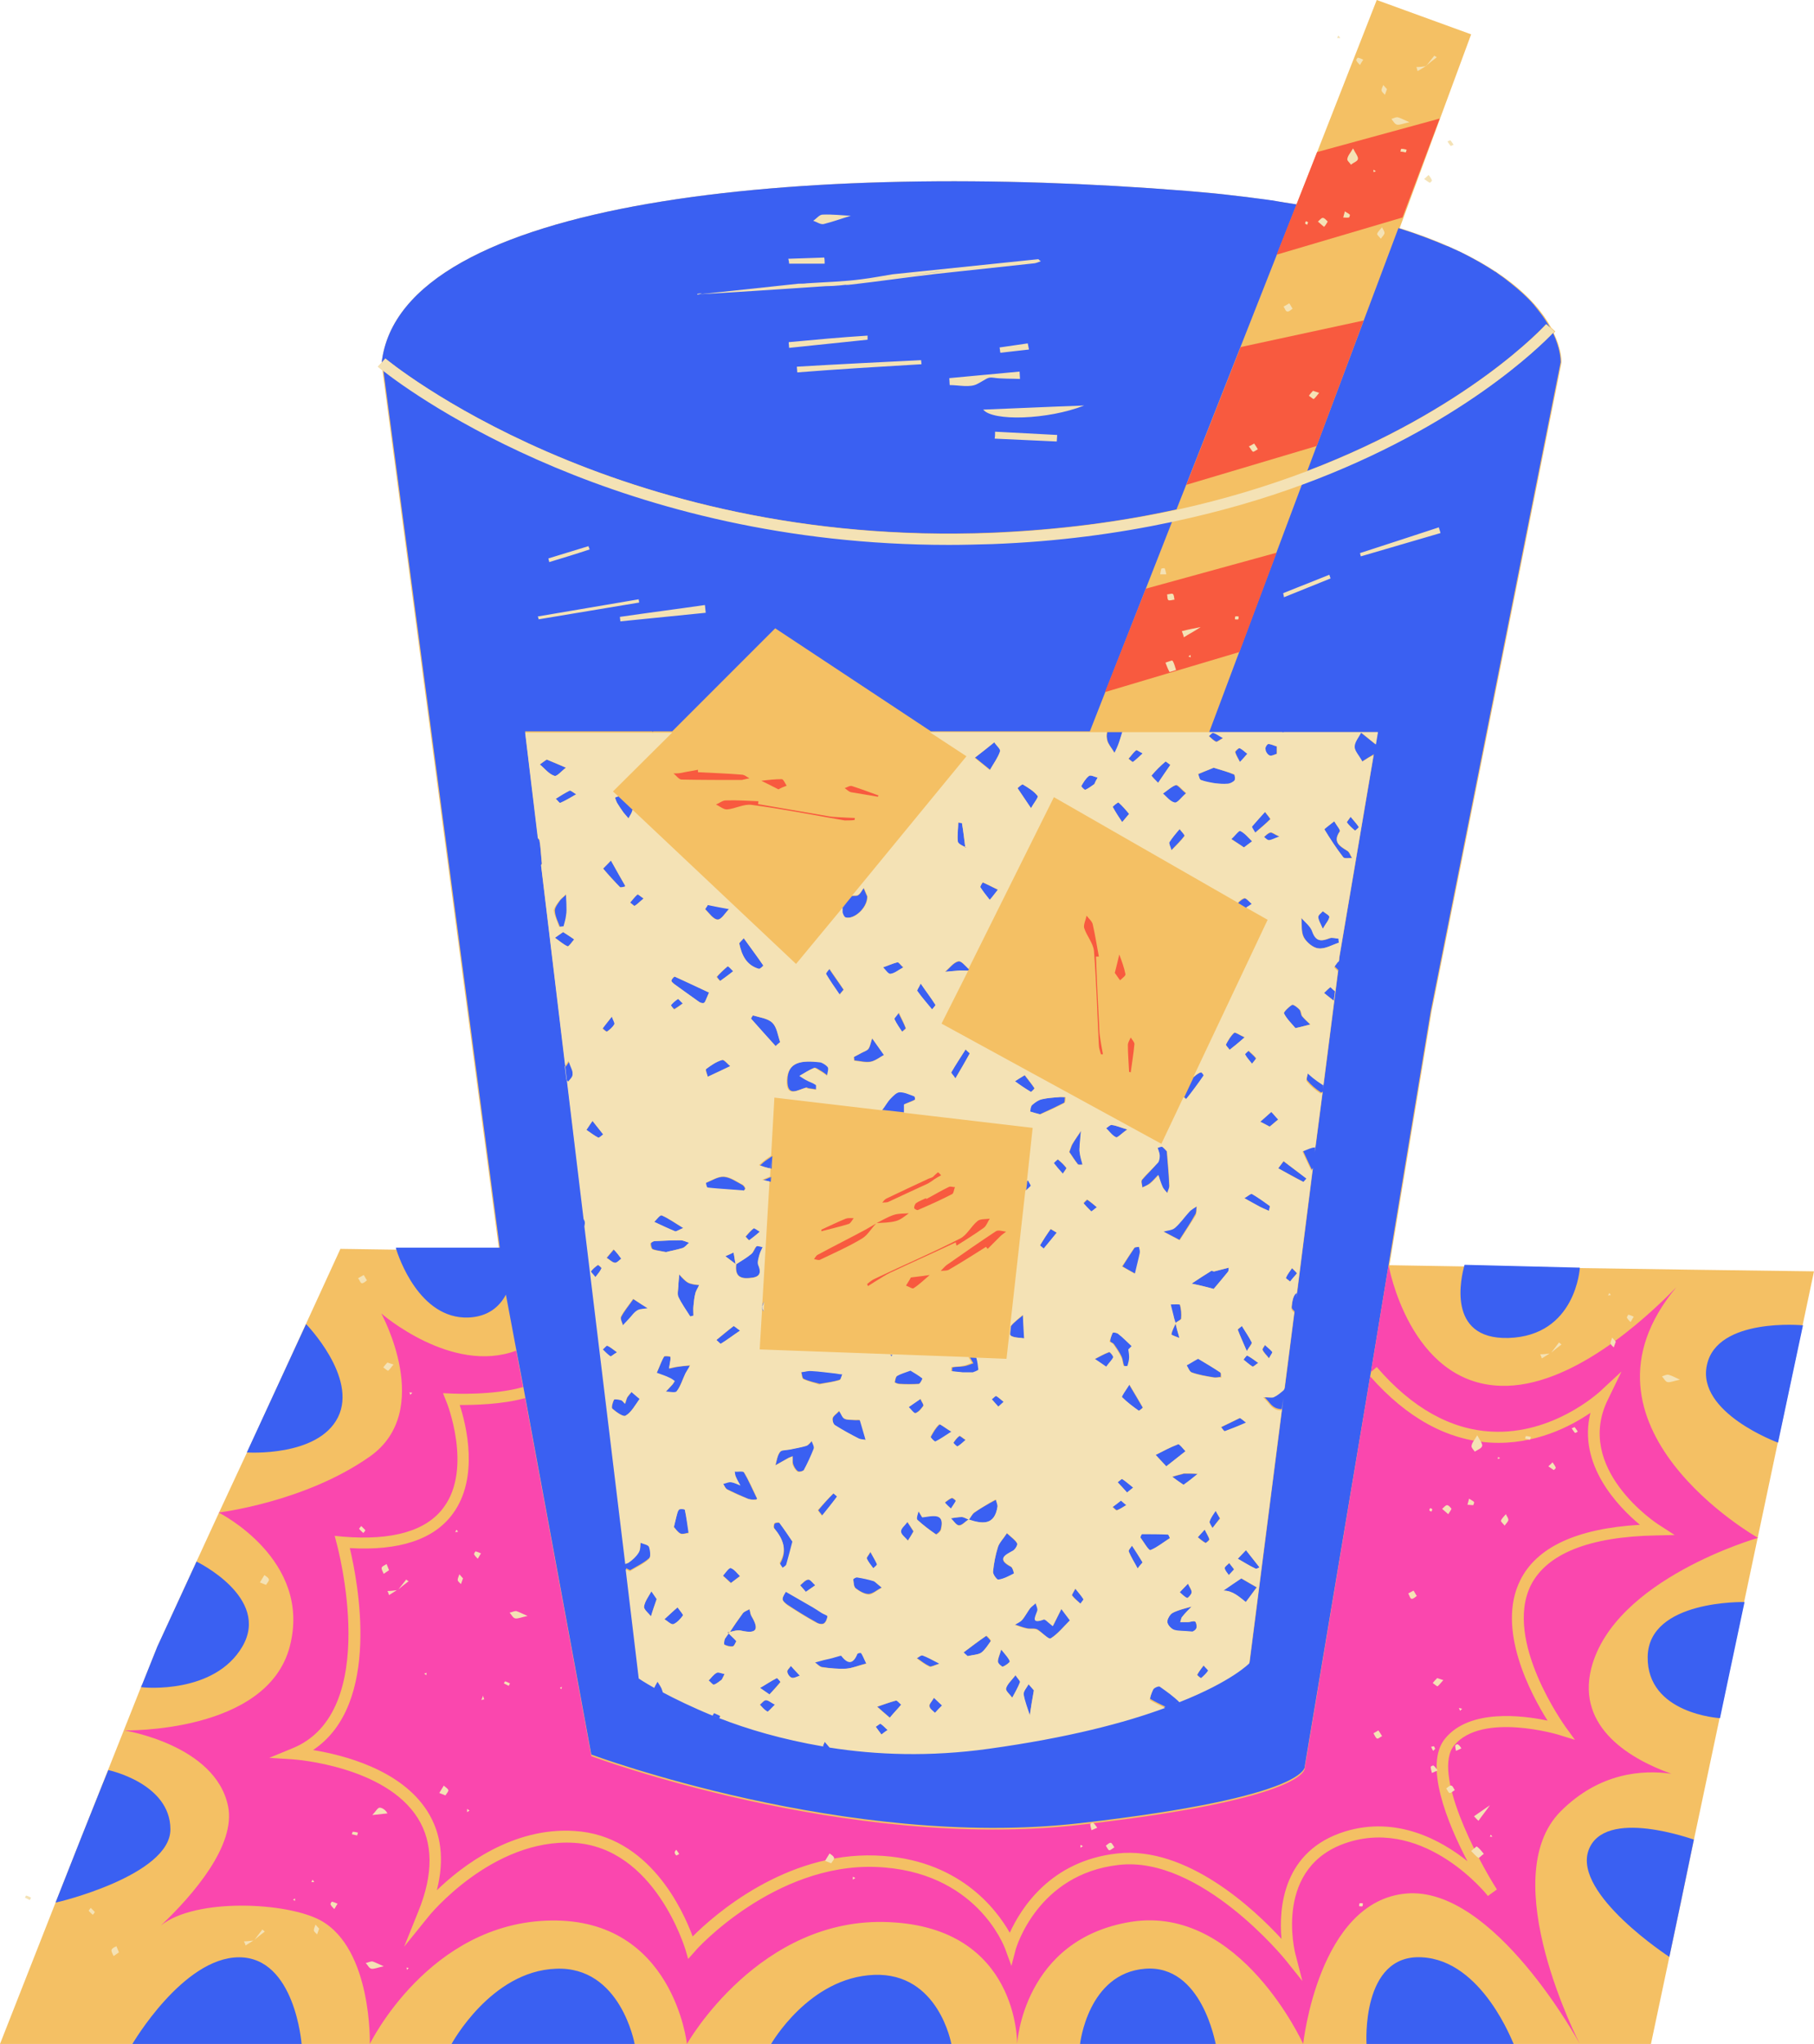 <?xml version="1.0" encoding="UTF-8"?><svg xmlns="http://www.w3.org/2000/svg" xmlns:xlink="http://www.w3.org/1999/xlink" height="500.0" preserveAspectRatio="xMidYMid meet" version="1.0" viewBox="0.0 -0.0 443.9 500.0" width="443.9" zoomAndPan="magnify"><g id="change1_1"><path d="M443.9,311l-21.5,101.7l-1.6,7.6l-6.3,29.8l-3.2,15.4L404,500h-17.4h-16.3h-36h-15.4h-21.5h-33.2h-15.4h-16.1 h-44.1h-20.5h-12.8h-44.8H90.6H73.8H32.4H0l13.6-34.6l6.4-16.2l14.5-36.5l0.4-0.9l3.6-9L53.6,370l7.4-15.9l22.3-48.6l13.7,0.2 c-0.1-0.1-0.1-0.2-0.1-0.2h25.2L93.6,90.6c-0.6-0.5-1.1-0.9-1.1-0.9l0.9-1c4.6-40.1,103.6-49.5,197-42c10,0.8,19,2,26.9,3.3l19.6-50 L360,8.4l-17.5,47.4c23.7,7.5,33.3,17.4,37.1,24.4l1,0.9c-0.1,0-0.2,0.2-0.4,0.4c2.1,4.3,1.9,7.2,1.9,7.2l-31.8,158.8l-10.3,62 l18.4,0.3c0.1-0.2,0.1-0.3,0.1-0.3l28.2,0.7l27.5,0.4L443.9,311z" fill="#f4c064"/></g><g id="change2_1"><path d="M94.3,87.7l-0.9,1c4.6-40.1,103.6-49.5,197-42c2.3,0.2,4.5,0.4,6.7,0.6c0.3,0,0.7,0.1,1,0.1 c2.1,0.2,4.1,0.5,6.1,0.7c0.3,0,0.6,0.1,0.9,0.1c2,0.3,4.1,0.5,6,0.8h0.1c2.1,0.4,4.1,0.7,6.1,1l-29.4,74.6c-13.5,3-28.5,5-45.2,5.7 C150.1,134,94.8,88.1,94.3,87.7z M378.3,79.3l1,0.9c-0.7-1.3-1.6-2.7-2.8-4.2c-0.4-0.5-0.8-1-1.2-1.5c0,0,0-0.1-0.1-0.1 c-0.4-0.5-0.9-1-1.4-1.5c-1.5-1.5-3.4-3.1-5.5-4.7c0,0-0.1,0-0.1-0.1c-0.7-0.5-1.5-1-2.2-1.6c0,0,0,0-0.1,0 c-2.4-1.6-5.2-3.2-8.4-4.8c-1.1-0.5-2.2-1-3.3-1.5h-0.1c-3.5-1.5-7.4-3-11.9-4.4l-22.3,59.4C359.3,100.2,378.1,79.6,378.3,79.3z M319.3,432c0,0,1.9,7.5-55.1,14c-56.9,6.5-119.5-16.8-119.5-16.8l-16.2-87.6l-0.5-2.7l-1.7-8.9l-2.5-13.3c-1.6,3-4.4,5.4-9.2,5.6 c-12,0.4-17.1-14.9-17.7-16.9v-0.1c0-0.1,0-0.1,0-0.1h25.4l-8.6-64.9L93.8,90.4c8,6.2,58.2,42.6,138.6,42.6c3.5,0,7-0.1,10.6-0.2 c16.1-0.7,30.7-2.6,43.9-5.4l-20.2,51.5h-38.9l-38.1-25.2l-25.2,25.2h-4.6c-0.1,0-0.1,0.1-0.2,0.1l-0.1-0.1h-31.1l3.2,26.3 c0.1,0.1,0.3,0.3,0.3,0.3c0.3,1.6,0.3,3.2,0.6,5.8c-0.1,0.1-0.1,0.1-0.2,0.2l6,49.5c0.3-0.4,0.6-0.8,0.9-1.4c0.5,1.6,1.1,2.4,1,3.2 c-0.1,0.6-0.8,1.3-1.2,1.9c-0.1-0.1-0.2-0.2-0.3-0.3l4.1,33.5c0.1,0.1,0.1,0.3,0.2,0.4c0.1,0.4,0,0.9,0,1.3l10,82.7 c0.3,0,0.6-0.1,0.8-0.3c0.9-0.7,1.9-1.5,2.5-2.5c0.4-0.6,0.3-1.6,0.4-2.4c0.8,0.3,1.9,0.5,2.1,1c0.3,0.9,0.5,2.5,0,3 c-1.3,1.2-3,2-4.7,3c-0.4-0.2-0.7-0.3-1-0.5l3.2,26.7c0,0,1.3,0.9,3.8,2.3c0.2-0.5,0.6-1,0.8-1.5c0.4,0.6,0.9,1.3,1.1,2 c0.1,0.2,0.1,0.4,0.2,0.6c3,1.7,7.1,3.7,12.2,5.7c0.1-0.2,0.2-0.4,0.3-0.6c0-0.1,1.1,0.5,1.6,0.7c-0.1,0.2-0.2,0.3-0.3,0.5 c6.9,2.7,15.5,5.2,25.4,6.9c0.1-0.3,0.3-0.7,0.4-1.1c0.4,0.5,0.8,0.9,1.2,1.4c11.4,1.8,24.5,2.3,38.9,0.3c19.5-2.8,33.4-6.5,43.2-10 c-1.3-0.6-2.5-1.2-3.7-1.9c-0.2-0.2,0.3-1.8,0.8-2.6c0.3-0.4,1.3-0.9,1.6-0.7c1.7,1.1,3.3,2.4,4.8,3.8c12.9-5.1,17.1-9.5,17.1-9.5 l8.3-64.7l-0.4,2.8c-1,0-2-0.3-2.9-1.4c-0.3-0.4-0.7-0.8-1.6-1.8c1.3,0,2,0.3,2.6,0c0.9-0.4,1.7-1,2.4-1.7c0.1-0.1,0.1-0.2,0.2-0.3 l2.4-18.7c-0.4-0.4-0.7-0.7-0.7-1c0.1-1.3,0.4-3.3,1.2-3.7h0.1l-0.1,1.1l4-31.5c-0.1,0.1-0.2,0.3-0.3,0.4c-0.6-1.3-1.3-2.7-2.2-4.7 c1.3-0.4,2.2-0.9,3.1-1l-0.1,1.2l1.9-14.6c-0.2,0.2-0.4,0.3-0.5,0.2c-1.2-0.8-2.4-1.8-3.3-2.9c-0.3-0.3,0.1-1.3,0.2-2 c0.6,0.5,1.2,1,1.8,1.5c0.6,0.4,1.3,0.9,2,1.4l-0.1,1l3.7-28.9c-0.3-0.3-0.6-0.6-0.9-0.9c-0.1-0.1,0.5-0.7,1-1.5 c0,0.1,0.1,0.1,0.1,0.2l0.1-1.1l8.4-49.5c-0.9,0.5-1.8,1.1-2.9,1.8c-0.8-1.5-1.9-2.6-1.9-3.6c0-1.2,1-2.3,1.6-3.5 c1.2,1,2.4,1.9,3.6,2.9l0.5-3h-23c-0.1,0.1-0.2,0.1-0.3,0.1c0-0.1,0-0.1,0-0.1h-17.9l22.7-60.6c38.8-14.3,58.7-34.2,61.4-37.1 c1.8,3.8,1.9,6.5,1.9,7.1c0,0.1,0,0.1,0,0.1l-31.8,158.8l-10.3,62l-4.3,26.1l-0.2,1.1L319.3,432z M288,416.6c-0.1,0-0.2,0-0.2,0.1 C287.9,416.7,287.9,416.6,288,416.6z M280.2,481.6c-14,1.1-15.9,18.4-15.9,18.4h33.2C297.4,500,294.2,480.5,280.2,481.6z M213.9,483.1c-15.9,0.6-25.2,16.9-25.2,16.9h44.1C232.8,500,229.7,482.5,213.9,483.1z M136,481.6c-15.9,0.6-25.5,18.4-25.5,18.4 h44.8C155.3,500,151.9,480.9,136,481.6z M58.5,478.8c-13.7,0-26.1,21.2-26.1,21.2h41.4C73.8,500,72.2,478.8,58.5,478.8z M41.7,447.5 c0-11.3-15.2-14.5-15.2-14.5l-1.5,3.7l-5,12.5l-6.4,16.2C13.7,465.5,41.7,458.8,41.7,447.5z M347.9,478.8 C333,478,334.4,500,334.4,500h36C370.3,500,362.8,479.5,347.9,478.8z M388.7,452.7c-3.7,10.7,19.8,26,19.8,26l2.8-13.3l3.2-15.4 C414.6,450.1,392.5,441.9,388.7,452.7z M403.2,405.3c-0.2,14,17.7,15,17.7,15l1.6-7.6l4.4-20.8C426.9,391.9,403.4,391.3,403.2,405.3 z M417.7,333.9c-2.6,11.7,17.4,19,17.4,19l6.1-28.7C441.2,324.2,420.2,322.2,417.7,333.9z M358.3,309.7c-0.6,2.3-4.6,18,10.8,17.6 c16.6-0.5,17.5-17.2,17.5-17.2l-28.2-0.7C358.4,309.5,358.3,309.6,358.3,309.7z M59.3,402.8c7-12-11.2-20.8-11.2-20.8l-0.1,0.2 l-9.5,20.6l-3.6,9l-0.4,0.9C35.4,412.9,52.5,414.4,59.3,402.8z M60.4,355.3c0,0,17.4,1.2,22.3-8.6c4.9-9.8-7.8-22.8-7.8-22.8 L60.4,355.3z M257.1,400.8c1.7-1.1,3.1-2.8,4.8-4.5c-1.1-1.5-1.6-2.1-2.1-2.8c-0.4,0.8-0.8,1.6-1.2,2.4c-0.3,0.6-0.6,1.2-0.9,1.8 c-0.4-0.3-0.8-0.7-1.2-1c-0.3-0.2-0.8-0.7-1-0.6c-3,1.2-2.1-0.4-1.6-2.1c0.2-0.5-0.3-1.3-0.4-1.9c-0.5,0.4-1.1,0.8-1.4,1.3 c-0.7,0.9-1.2,2-1.9,2.8c-0.5,0.5-1.2,0.8-1.8,1.2c0.9,0.3,1.9,0.7,2.9,0.9c0.9,0.2,1.9-0.1,2.6,0.3 C255,399.3,256.6,401.1,257.1,400.8z M189,282.8c-0.4,0.3-0.9,0.6-1.3,0.9c-0.6,0.4-1.2,0.9-1.7,1.4c0.6,0.2,1.3,0.5,1.9,0.6 c0.3,0.1,0.6,0.1,0.9,0.2L189,282.8z M188.7,287.9c-0.6,0.3-1.2,0.5-1.9,0.8c0.6,0.1,1.2,0.3,1.8,0.4L188.7,287.9z M192.7,264.2 c-0.1,4.4,2.7,2.3,4.7,1.8c0.1,0,0.3,0.2,0.5,0.2c0.7,0.1,1.3,0.2,2,0.3c0-0.4,0.1-1.1-0.1-1.2c-0.7-0.5-1.5-0.7-2.2-1.1 c-0.6-0.3-1.2-0.7-1.8-1.1c1.1-0.6,2.2-1.4,3.5-1.9c0.4-0.1,1.1,0.5,1.7,0.8c0.5,0.3,1.1,0.8,1.6,1.1c0.1-0.8,0.5-1.9,0.1-2.2 c-0.8-0.8-1.9-1.2-1.7-1.1C195.9,259.3,192.8,259.8,192.7,264.2z M165.7,334.4c-0.7,0.1-1.3,0.3-2,0.4c0.1-0.6,0.3-1.1,0.3-1.7 c0.1-0.4,0.1-1.2,0-1.2c-0.5-0.1-1.3-0.2-1.5,0c-0.6,0.9-0.9,2-1.8,4c1.4,0.5,2.3,0.8,3.1,1.2c0.4,0.2,0.8,0.5,1.3,0.8 c-0.2,0.3-0.4,0.7-0.7,1c-0.5,0.5-1,1.1-1.5,1.6c0.9,0,2.4,0.4,2.7-0.1c0.9-1.3,1.4-2.9,2.1-4.3c0.3-0.7,0.8-1.3,1.2-2 C167.9,334.1,166.8,334.2,165.7,334.4z M244.3,386.5c1.3-0.2,2.6-0.9,3.8-1.5c0.1,0-0.3-1.5-0.7-1.7c-3.5-1.8-1.5-2.7,0.5-3.9 c0.6-0.3,1.2-1.5,1-1.8c-0.4-0.8-1.3-1.4-2.5-2.5c-0.9,1.4-1.9,2.3-2.2,3.4c-0.6,1.9-1,4-1.2,6C242.9,385.1,244,386.5,244.3,386.5z M191,355.1c-0.8,0.9-0.9,2.2-1.2,3.3c1.1-0.6,2.1-1.2,3.2-1.8c0.2-0.1,0.3-0.1,1-0.4c0,0.7-0.1,1.4,0.1,1.9 c0.2,0.7,0.6,1.4,1.2,1.8c0.3,0.2,1.4-0.1,1.6-0.4c0.9-1.7,1.7-3.4,2.4-5.2c0.2-0.5-0.3-1.2-0.5-1.9c-0.4,0.4-0.8,1-1.3,1.2 c-1.3,0.4-2.7,0.6-4,0.9C192.6,354.7,191.4,354.5,191,355.1z M279.5,288.6c-0.3,0.4,0,1.3,0.1,1.9c0.6-0.3,1.2-0.6,1.7-1 c0.8-0.6,1.4-1.4,2.1-2.1c0.3,0.9,0.6,1.9,1,2.8c0.3,0.6,0.8,1.1,1.2,1.6c0.2-0.6,0.6-1.2,0.5-1.9c-0.1-2.3-0.3-4.7-0.6-8.3 c-0.1-0.1-0.6-0.7-1.1-1.1c-0.2-0.2-0.8,0.1-1.2,0.2c0.2,0.6,0.5,1.2,0.5,1.9c0,0.6-0.1,1.3-0.4,1.7 C282.2,285.9,280.7,287.2,279.5,288.6z M285.5,281.6C285.5,281.6,285.5,281.6,285.5,281.6C285.5,281.7,285.6,281.7,285.5,281.6z M150.5,195.1c0,0,0.2,0.9,0.5,1.3c0.5,0.8,1,1.6,1.6,2.4c0.4,0.5,0.8,0.9,1.2,1.4c0.3-0.5,0.6-1,0.8-1.5c0.1-0.2,0.1-0.4,0.2-0.6 l-3.5-3.3C151,194.9,150.8,195,150.5,195.1z M223.8,268.1c-1.3-0.4-2.5-1-3.6-1c-0.7,0-1.6,0.8-2.2,1.5c-0.8,0.8-1.3,1.8-2,2.7 c-0.1,0.1-0.1,0.2-0.2,0.2l5.5,0.6c0-0.1,0-0.2,0-0.2c0-0.8,0-1.7,0-1.8c1.7-0.7,2.2-0.9,2.6-1.1C224,268.9,223.9,268.1,223.8,268.1 z M210,219c-0.4,0.3-1,0.1-1.5,0.2l-2.4,2.9c0,0.4,0,0.8,0,1.1c0,0.4,0.3,1.1,0.7,1.2c1.9,0.7,5.4-2.1,5.4-5.1 c-0.1-0.2-0.5-1.1-0.9-2.1C210.9,217.9,210.6,218.6,210,219z M170.2,316.2c0.2-0.6,0.6-1.2,0.9-1.8c-0.6-0.1-1.3-0.1-1.9-0.3 c-0.5-0.1-0.9-0.3-1.3-0.6c-0.6-0.5-1.2-1.1-1.7-1.7c-0.1,1-0.2,1.9-0.2,2.9c0,0.9-0.3,1.9,0,2.6c0.8,1.7,1.9,3.2,2.9,4.8 c0.3-0.1,0.6-0.2,0.8-0.2c0-0.8-0.1-1.6,0-2.4C169.8,318.4,169.9,317.3,170.2,316.2z M181.4,398.9c4,0.9,4.3-0.5,2.5-3.5 c-0.3-0.5-0.3-1.1-0.5-1.7c-0.6,0.3-1.4,0.5-1.7,1.1c-1.1,1.5-2.1,2.9-3.1,4.5C179.5,398.9,180.5,398.7,181.4,398.9z M178.5,399.1 c-0.1,0.1-0.4,0.1-0.6,0.1c0.1,0.1,0.2,0.2,0.3,0.3C178.3,399.3,178.4,399.2,178.5,399.1z M179.3,402.7c0.4-0.1,0.6-0.8,0.9-1.3 c-0.6-0.6-1.3-1.2-1.9-1.9c-0.3,0.4-0.6,0.9-0.9,1.3c-0.2,0.5-0.3,1.5-0.1,1.5C177.9,402.6,178.7,402.8,179.3,402.7z M300.7,310.1 c-1.2,0.3-2.3,0.6-3.5,0.9c-0.2,0.1-0.6-0.2-0.8-0.1c-1.6,1-3.2,2-4.8,3.1c1.2,0.3,2.4,0.5,3.5,0.8c0.4,0.1,0.7,0.2,1.9,0.5 c1-1.2,2.3-2.7,3.5-4.2C300.7,310.8,300.7,310.4,300.7,310.1z M211.9,352.3c-0.4-1.6-0.8-3.3-1.4-4.8c-0.1-0.2-1,0-1.5-0.1 c-0.8-0.1-1.7,0-2.3-0.3c-0.5-0.3-0.8-1.1-1.3-1.9c-0.8,0.8-1.5,1.2-1.6,1.8c-0.1,0.5,0.1,1.5,0.6,1.7c1.9,1.2,3.8,2.2,5.8,3.3 C210.6,352.2,211.3,352.2,211.9,352.3z M201.6,397.1c0.5-0.3,0.8-1.2,0.9-1.8c0-0.2-0.9-0.5-1.4-0.8c-0.7-0.4-1.4-0.9-2.2-1.4 c-1.9-1.1-3.9-2.2-6.6-3.8c-0.2,0.5-0.8,1.2-0.8,1.8c0,0.5,0.7,1.1,1.3,1.5c2.3,1.5,4.5,2.9,6.9,4.2 C200.2,397.2,201.1,397.4,201.6,397.1z M287.4,398.8c1.1,0.4,2.4,0.3,4.3,0.4c0,0,0.8-0.2,1-0.7s0.1-1.4-0.2-1.8 c-0.3-0.3-1.2,0.1-1.8,0.1c-0.6,0-1.3,0-1.9,0c0.2-0.4,0.2-1,0.5-1.3c0.7-0.9,1.5-1.6,2.3-2.5c-1,0.3-2.1,0.6-3.1,0.9 c-0.7,0.2-1.5,0.5-2,1s-1,1.5-0.8,2.1C285.9,397.7,286.7,398.5,287.4,398.8z M207,408.2c1.6-0.1,3.1-0.8,5-1.3 c-0.8-1.7-0.9-2.2-1.3-2.6c-0.1-0.1-0.9,0-0.9,0.2c-1,2.5-2.2,2.6-3.9,0.5c-0.1-0.2-1,0.2-1.5,0.3c-0.9,0.2-1.9,0.4-2.8,0.7 c-0.7,0.2-1.5,0.4-2.2,0.6c0.6,0.4,1.2,1.2,1.9,1.2C203.2,408.1,205.1,408.3,207,408.2z M307.5,388.3c-1.1-0.6-2.1-1.2-3.8-2.2 c-1.5,1-3,2-4.4,3c2.3,0,3.9,1.5,5.5,2.8C305.8,390.7,306.6,389.5,307.5,388.3z M186.7,305c-0.5-0.1-1.3-0.5-1.5-0.2 c-0.5,0.5-0.7,1.5-1.3,1.9c-1.1,0.9-2.4,1.7-3.7,2.5c-0.3,2.4,0.4,3.7,3.2,3.4c2.3-0.1,3.1-0.9,2.2-3.3c-0.3-0.7,0.1-1.6,0.3-2.4 C186.1,306.3,186.4,305.7,186.7,305z M297,187.8c-1.2,0.5-2.5,1-3.8,1.6c0.2,0.5,0.3,1.3,0.7,1.5c1.1,0.4,2.3,0.6,3.5,0.8 c1,0.1,2,0.2,3,0.1c0.6-0.1,1.3-0.4,1.7-0.8c0.2-0.3,0.1-1.4-0.1-1.5C300.4,188.8,298.9,188.4,297,187.8z M321.2,227.9 c-0.4-1.3-1.8-2.3-2.7-3.4c0.1,1.6-0.1,3.5,0.6,4.8c0.6,1.2,2.3,2.6,3.6,2.7c1.6,0.2,3.4-0.9,5.1-1.4c0-0.3-0.1-0.6-0.1-1 c-0.7-0.1-1.6-0.4-2.2-0.1C323.4,230.3,322.1,230.4,321.2,227.9z M285.4,358.7c1.8-1.4,3.2-2.5,4.7-3.7c-0.6-0.6-1.4-1.8-1.8-1.7 c-1.9,0.7-3.7,1.7-5.5,2.6C283.5,356.7,284.2,357.4,285.4,358.7z M238.6,185.3c1.1,0.9,2.2,1.8,3.7,3c0.9-1.7,2-3,2.5-4.6 c0.2-0.5-0.9-1.5-1.4-2.2C241.8,182.8,240.2,184.1,238.6,185.3z M185.2,366.5c-1.2-2.4-2.1-4.5-3.2-6.4c-0.2-0.4-1.5-0.2-2.3-0.2 c0.1,0.4,0.1,0.9,0.3,1.3c0.3,0.7,0.7,1.4,1.1,2.1c-0.8-0.3-1.5-0.7-2.3-0.8c-0.6-0.1-1.2,0.2-1.9,0.4c0.3,0.5,0.6,1.1,1,1.4 c1.7,0.8,3.4,1.6,5.1,2.3c0.6,0.2,1.2,0.3,1.9,0.2C185.2,366.9,185.4,366.3,185.2,366.5z M233.1,334.5c-0.1,0-0.1,0.6-0.1,1 c1,0.1,1.9,0.2,2.9,0.3c0.4,0,0.9,0,2.5,0c-0.2,0.1,1.4-0.4,1.3-0.7c-0.1-1-0.3-2-0.5-2.9l-1.8-0.1c0.3,0.5,0.5,0.9,0.8,1.4 c-0.7,0.2-1.5,0.6-2.2,0.7C235,334.4,234,334.3,233.1,334.5z M326.5,200.9c-1.3,1-2.5,1.9-2.4,2c1.4,2.3,3,4.7,4.6,6.8 c0.3,0.4,1.4,0.1,2.1,0.2c-0.4-0.6-0.6-1.5-1.2-1.8c-1.8-1.1-3.5-2.1-1.8-4.7C328.1,203.1,327.2,202.1,326.5,200.9z M184.3,248.4 c-0.1,0-0.5,0.7-0.5,0.8c1.9,2.2,3.9,4.4,6,6.7c0.6-0.6,1.1-0.9,1.1-1c-0.5-1.6-0.8-3.6-1.9-4.7 C187.9,249.1,185.9,248.9,184.3,248.4z M153.1,346.3c1.4-0.8,2.2-2.5,3.5-4.1c-0.9-0.8-1.5-1.2-2-1.7c-0.4,0.5-0.8,0.9-1.1,1.4 c-0.2,0.4-0.3,1-0.5,1.5c-0.3-0.3-0.6-0.8-1-0.9c-0.6-0.2-1.6-0.4-1.7-0.1c-0.4,0.7-0.7,2-0.4,2.2 C150.8,345.4,152.6,346.7,153.1,346.3z M212.6,256.5c-0.3,0.5-1.1,0.7-1.6,1c-0.7,0.4-1.4,0.7-2,1c0,0.3,0.1,0.6,0.1,0.9 c1.3,0.1,2.6,0.5,3.9,0.3c1.2-0.2,2.3-1.1,3.4-1.7c-1-1.4-1.9-2.7-2.9-4.1C213.1,254.9,213,255.8,212.6,256.5z M192.5,382.8 c0.5-1.7,0.9-3.5,1.5-5.6c-0.9-1.4-2-3-3.2-4.6c-0.1-0.2-1-0.1-1.2,0.1c-0.2,0.2-0.3,1-0.1,1.2c2.1,2.6,3.3,5.3,1.4,8.6 c-0.1,0.2,0.5,0.8,0.7,1.3C191.9,383.4,192.4,383.2,192.5,382.8z M316.2,245.8c-0.8,0.5-2.1,1.8-2,2.1c0.7,1.4,1.9,2.5,2.8,3.6 c1.9-0.4,2.8-0.7,3.6-0.9c-0.7-0.7-1.4-1.3-2-2c-0.3-0.4-0.3-1.2-0.6-1.6C317.6,246.5,316.5,245.7,316.2,245.8z M172.3,245.3 c0.3-0.2,0.4-0.7,1.2-2.5c-2.9-1.4-5.6-2.7-8.4-3.9c-0.1,0-0.7,0.6-0.8,1c0,0.3,0.5,0.6,0.8,0.9c2,1.5,4,2.9,6,4.3 C171.4,245.3,172,245.5,172.3,245.3z M181.9,291.3c-0.4,0.4,0.1,0,0.4-0.4c0.1-0.2-0.3-0.8-0.6-1c-1.5-0.8-3-1.9-4.6-2 c-1.4-0.1-2.9,0.9-4.4,1.5c0-0.1,0.2,1.1,0.4,1.2C175.7,290.9,178.3,291,181.9,291.3z M292.8,295c-0.6,0.5-1.4,0.9-1.9,1.4 c-1.2,1.3-2.2,2.8-3.5,3.9c-0.7,0.6-1.8,0.6-2.8,0.9c1.1,0.6,2.2,1.1,4,2.1c1.4-2.2,2.7-4.1,3.8-6.1 C292.8,296.7,292.7,295.8,292.8,295z M258.9,268.4c-1.3,0.1-2.7,0.2-4,0.5c-0.9,0.2-1.7,0.8-2.4,1.4c-0.4,0.3-0.4,1.1-0.6,1.6 c0.7,0.2,1.3,0.4,2.5,0.7c1.8-0.8,3.9-1.8,5.9-2.8c0.3-0.1,0.2-0.9,0.3-1.4C260.1,268.4,259.5,268.3,258.9,268.4z M205.5,337.5 c0.3,0.1,0.4-0.8,0.7-1.4c-0.5-0.1-1.1-0.2-1.6-0.2c-2-0.2-3.9-0.5-5.9-0.6c-0.9,0-1.8,0.2-2.6,0.3c0.2,0.6,0.2,1.6,0.6,1.7 c1.3,0.6,2.8,0.9,3.9,1.2C202.4,338.2,204,338,205.5,337.5z M272.3,326c-0.3,0.6-0.6,1.4-0.6,2.1c0,0.2,0.7,0.4,0.9,0.7 c0.7,1,1.4,2,1.9,3.1c0.3,0.7,0.3,1.5,0.6,2.2c0,0.1,0.9,0.1,1,0c0.2-0.7,0.3-1.4,0.4-2.1c0-0.6-0.1-1.3-0.2-1.9 c0.3-0.3,0.5-0.5,0.8-0.8c-1.1-1-2.2-2.1-3.3-3C273.3,326,272.4,325.9,272.3,326z M180.9,230.8c0.6,2.8,1.7,5.3,4.8,6.2 c0.3,0.1,1.1-0.8,1.1-0.8c-1.5-2.2-3.1-4.4-4.8-6.7C181.5,230.1,180.9,230.6,180.9,230.8z M229,375.3c0.1,0.1,1.1-0.7,1.2-1.2 c1.1-4.3-2-3.3-4.6-3c-0.3-0.5-0.6-1-0.9-1.5c-0.1,0.7-0.6,1.7-0.4,2C225.8,373,227.4,374.2,229,375.3z M244.1,368.6 c0.1-0.5-0.2-1.2-0.4-1.7c-0.5,0.3-1,0.5-1.5,0.8c-1.2,0.7-2.5,1.4-3.7,2.3c-0.6,0.4-1,1.2-1.4,1.8 C240.4,372.8,243.4,373.2,244.1,368.6z M271,181.1c0.2,0.9,0.9,1.7,1.8,3.1c0.5-1,0.7-1.5,0.9-2c0.3-1,0.6-2,1-3.1H271 C270.8,179.8,270.8,180.5,271,181.1z M298.6,335.7c-1.8-1.2-3.6-2.2-5.5-3.4c-1.3,0.7-2,1.2-2.8,1.6c0.4,0.6,0.7,1.6,1.3,1.8 c1.7,0.6,3.5,0.9,5.3,1.2c0.6,0.1,1.2,0,1.8-0.1C298.7,336.5,298.8,335.9,298.6,335.7z M264.9,284.9c-0.2-1-0.5-2-0.7-3 c-0.1-0.6,0-1.3,0.1-1.9c0.1-1.1,0.2-2.3,0.3-3.4c-0.7,1.1-1.5,2.1-2.1,3.2c-0.3,0.5-0.4,1-0.8,2c0.6,0.9,1.3,2,2.1,3 C263.8,285,264.4,284.9,264.9,284.9z M281.5,379.2c1.7-0.6,3.2-1.9,4.8-3c-0.2-0.4-0.4-0.9-0.5-0.9c-2.1-0.1-4.2-0.1-6.3-0.1 c-0.1,0-0.5,0.7-0.4,0.9C279.9,377.2,281.1,379.3,281.5,379.2z M167.1,305.3c0.6-0.2,1.1-0.8,1.6-1.3c-0.7-0.2-1.4-0.6-2.1-0.6 c-2.1,0-4.2,0.1-6.3,0.2c-0.4,0-1,0.4-1,0.6c0,0.5,0.2,1.3,0.5,1.4c0.9,0.3,1.9,0.4,3.3,0.7C164.1,306,165.6,305.7,167.1,305.3z M155,317.8c-1.2,1.7-2.3,3-3,4.4c-0.2,0.5,0.3,1.4,0.5,2.1c0.5-0.5,0.9-1,1.4-1.5c0.7-0.8,1.3-1.7,2.2-2.2c0.7-0.4,1.7-0.3,2.6-0.4 C157.7,319.5,156.8,319,155,317.8z M186.8,320.8l0.1-2.4c-0.2,0.5-0.4,1-0.6,1.6C186.5,320.2,186.7,320.5,186.8,320.8z M137.1,226.9 c0.2-0.1,0.6-0.2,0.9-0.2c0.2-0.9,0.5-1.7,0.6-2.6c0.1-1,0.1-2,0.1-2.9c0-0.8-0.1-1.6-0.1-2.4c-0.6,0.6-1.3,1-1.7,1.7 c-0.5,0.7-1.2,1.6-1.1,2.4C135.9,224.3,136.6,225.6,137.1,226.9z M278.6,345.1c0.1,0.1,1.1-0.7,1-0.8c-0.9-1.6-1.9-3.2-3.3-5.6 c-0.9,1.5-2,2.9-1.8,3C275.8,343,277.2,344.1,278.6,345.1z M247.4,324.4l-0.2,2c0.1,0.2,0.1,0.4,0.3,0.4c0.9,0.5,2.1,0.4,3.2,0.6 c-0.1-1.6-0.2-3.2-0.3-5.7c0.5,0.4,0.1,0,0,0v0C249.3,322.6,248.2,323.4,247.4,324.4z M133.8,185.8c-0.7,0.5-1.2,0.9-1.7,1.2 c1.2,1,2.2,2.3,3.6,2.8c0.6,0.2,1.8-1.3,2.8-2C137,187.2,135.5,186.5,133.8,185.8z M279,306.5c0.1-0.5-0.1-1-0.2-1.5 c-0.4,0.1-1.1,0-1.2,0.3c-1,1.5-2,3-2.9,4.5c0.7,0.4,1.3,0.8,3.2,1.8C278.3,309.5,278.7,308,279,306.5z M294,262.3 c-0.5,0.1-0.9,0.4-1.3,0.7c-0.2,0.2-0.4,0.4-0.6,0.5l-2.3,4.9c0.2,0.2,0.4,0.3,0.6,0.5c1.5-2,2.9-3.9,4.3-5.8 C294.7,262.9,294.1,262.2,294,262.3z M240.1,404.3c1-0.7,1.6-1.8,2.3-2.8c0.1-0.2-1-1.3-1.1-1.3c-1.9,1.3-3.7,2.7-5.6,4.1 c0.4,0.4,0.8,0.7,1,0.9C238.1,404.8,239.3,404.8,240.1,404.3z M167.6,369.3c0-0.2-0.8-0.3-1.2-0.2c-0.3,0.1-0.5,0.5-0.6,0.8 c-0.3,1-0.5,2-0.9,3.6c0.4,0.4,0.8,1.2,1.6,1.6c0.5,0.3,1.4-0.1,2.1-0.2C168.3,373.1,168,371.2,167.6,369.3z M253.9,194.7 c-0.9-1.2-2.3-2-3.6-2.8c-0.2-0.1-0.9,0.6-1.3,0.9c1,1.5,2,3,3.3,4.9C253,196.5,254.2,195,253.9,194.7z M284.5,194.2 c1,0.8,1.9,2,2.9,2.2c0.7,0.1,1.6-1.3,2.8-2.3c-1.1-0.9-2-2.1-2.5-2C286.6,192.4,285.6,193.4,284.5,194.2z M215.8,388.3 c-1.3-1.1-1.6-1.5-2-1.6c-1.3-0.4-2.6-0.7-4-0.9c-0.3-0.1-1,0.4-1,0.5c0.1,0.8,0.1,1.8,0.6,2.2c0.9,0.7,2.1,1.4,3.1,1.4 S214.5,389,215.8,388.3z M250.5,414.5c0.2,1.7,0.9,3.4,1.5,5.1c0.3-2,0.6-4,1-6.1c-0.5-0.6-0.9-1.1-1.3-1.5 C251.3,412.8,250.4,413.7,250.5,414.5z M312.8,285.8c2,1.1,4.1,2.2,6.1,3.3c0.1,0.1,0.5-0.5,0.8-0.8c-1.8-1.4-3.6-2.7-5.6-4.2 C313.3,285.1,313,285.5,312.8,285.8z M172.6,222.4c1,1,2,2.5,3,2.5c0.9,0.1,1.9-1.6,2.8-2.6c-1.6-0.3-3.2-0.6-5.2-1 C173.1,221.7,172.5,222.3,172.6,222.4z M160.1,298.9c1.7,0.8,3.4,1.6,5.1,2.3c0.3,0.1,0.8-0.3,2-0.8c-2.2-1.3-3.7-2.4-5.3-3.1 C161.5,297.2,160.7,298.3,160.1,298.9z M304.9,379.2c-0.7,0.7-1.3,1.4-2,2.1c1.4,0.8,2.8,1.7,4.3,2.4c0.3,0.2,1-0.3,1-0.3 C307,381.9,306,380.6,304.9,379.2z M218.2,331.8c0.1-0.1,0.2-0.3,0.2-0.4h-0.6C217.9,331.5,218,331.7,218.2,331.8z M219.6,336.5 c-0.4,0.3-0.5,1.1-0.6,1.6c0,0.1,0.7,0.4,1.1,0.4c1.6,0.1,3.2,0.1,4.8,0c0.3,0,0.9-1.3,0.9-1.4c-0.9-0.7-1.9-1.3-2.8-2 C221.5,335.7,220.4,336,219.6,336.5z M220.6,417c-0.4-0.4-1-1.1-1.3-1c-1.6,0.4-3.1,1-4.6,1.5c0.9,0.8,1.8,1.6,3.1,2.7 C218.8,418.9,219.7,418,220.6,417z M157.6,393c-0.1,0.7,1.1,1.6,1.7,2.4c0.4-1.4,0.9-2.7,1.4-4.3c-0.5-0.7-0.9-1.3-1.3-1.9 C158.8,390.5,157.8,391.7,157.6,393z M301.3,205.2c1,0.7,2,1.3,3.1,2.1c0.9-0.6,1.5-1.1,2-1.5c-1-0.9-1.8-2-2.9-2.6 C303.2,203,302.1,204.5,301.3,205.2z M147.6,212.5c1.3,1.5,2.7,3,4.1,4.5c0.2,0.2,0.8,0,1.2-0.1l0.1-0.2c-1.1-1.9-2.2-3.8-3.5-6.2 C148.5,211.6,147.5,212.5,147.6,212.5z M231.3,237.8c1.2-0.2,2.5-0.3,3.7-0.4c0.6,0,1.3,0,1.9,0l0.2-0.3c-0.9-0.8-1.8-2-2.5-1.9 C233.4,235.4,232.4,236.8,231.3,237.8z M289.9,360.5c-0.2,0-0.4,0-0.5,0.1c-0.8,0.2-1.7,0.4-2.5,0.7c0.8,0.6,1.6,1.2,2.8,2 c1.3-1,2.4-1.8,3.5-2.7C292,360.5,290.9,360.5,289.9,360.5z M236.3,256.7c-1.2,1.9-2.4,3.7-3.5,5.6c-0.1,0.2,0.5,0.7,1,1.5 c1.3-2.3,2.5-4.2,3.5-6.1C237.3,257.6,236.6,257.1,236.3,256.7z M310.5,296.2c0.1-0.4,0.4-1.1,0.2-1.2c-1.4-1.1-2.8-2.1-4.3-2.9 c-0.3-0.2-1,0.5-1.9,1c1.5,0.9,2.6,1.5,3.8,2.1C309,295.6,309.8,295.9,310.5,296.2z M162.6,396.1c0.7,0.4,1.6,1.4,2.2,1.2 c0.9-0.3,1.8-1.2,2.3-2.1c0.2-0.2-0.7-1.2-1.3-2C164.5,394.3,163.6,395.2,162.6,396.1z M229.9,348.5c-0.9,0.8-1.5,1.9-2.1,3 c-0.1,0.2,1,1.3,1.2,1.2c1.2-0.6,2.2-1.3,3.9-2.4C231.4,349.4,230.1,348.3,229.9,348.5z M172.8,261.5c-0.2,0.2,0.3,1.3,0.4,1.9 c2.6-1.2,4.1-1.9,5.5-2.6c-0.7-0.5-1.6-1.7-2-1.5C175.3,259.7,174,260.6,172.8,261.5z M306.3,202.2c-0.1,0.1,0.4,0.8,0.8,1.5 c1.4-1.2,2.6-2.2,3.7-3.3c0.1-0.1-0.8-1.2-1.3-1.8C308.5,199.8,307.4,201,306.3,202.2z M285.2,186.3c-1.2,1-2.4,2.2-3.4,3.4 c-0.1,0.1,1,1.2,1.6,1.8c1-1.4,1.9-2.8,3-4.4C285.9,186.8,285.3,186.2,285.2,186.3z M204.9,366.1c0,0-0.9-0.9-0.9-0.8 c-1.3,1.3-2.6,2.7-3.7,4.1c-0.1,0.1,0.5,0.7,1,1.4C202.5,369.1,203.7,367.6,204.9,366.1z M311.1,272c-0.9,0.8-1.8,1.6-2.7,2.4 c0.6,0.3,1.3,0.7,2.3,1.2c0.7-0.6,1.4-1.2,2.1-1.8C312.2,273.2,311.7,272.6,311.1,272z M228.9,245.8c-1-1.6-2.2-3.2-3.6-5.2 c-0.5,1.1-1,1.7-0.9,1.9c1.2,1.5,2.4,3,3.6,4.5C228.4,246.6,229,246,228.9,245.8z M202.1,238.3c1,1.7,2.2,3.3,3.3,5 c0.3-0.4,0.6-0.7,1-1.2c-1.2-1.8-2.4-3.4-3.5-5.1C202.7,237.4,202,238.1,202.1,238.3z M140.5,229.8c-0.8-0.6-1.7-1.2-2.7-1.8 c-0.9,0.6-1.4,1-2,1.4c1,0.7,2,1.6,3.1,2.1C139.1,231.6,140,230.4,140.5,229.8z M176.4,328.7c1.5-0.9,2.9-2,4.7-3.2 c-0.8-0.6-1.5-1.2-1.6-1.1c-1.4,1.1-2.8,2.3-4.2,3.4C175.7,328.1,176.3,328.8,176.4,328.7z M249.6,411.5c0.1-0.2-0.5-0.8-1.1-1.7 c-1,1.3-2,2.2-2.3,3.2c-0.2,0.6,1,1.5,1.5,2.3C248.4,414,249.1,412.8,249.6,411.5z M190.1,410.5c-1.4,0.7-2.7,1.6-4.1,2.4 c0.6,0.4,1.1,0.8,2.3,1.6c1-1.1,1.9-2.1,2.7-3.1C191,411.4,190.2,410.5,190.1,410.5z M303.9,324.3c-0.3,0.4-1,0.9-1,1 c0.6,1.6,1.3,3.1,2.2,5.2c0.6-1.1,1.3-1.8,1.2-2.2C305.6,326.9,304.7,325.7,303.9,324.3z M252.2,267.1c0.1,0.1,1-0.8,0.9-0.9 c-0.7-1.1-1.5-2-2.4-3.2c-1.1,0.7-1.7,1.1-2.4,1.5C249.6,265.4,250.9,266.3,252.2,267.1z M326.7,242.5c-0.4-0.3-0.8-0.7-1.1-1 c-0.1-0.1-1,0.9-1.6,1.4c0.8,0.6,1.6,1.3,2.4,1.9L326.7,242.5z M304.5,219.8c-0.6,0.2-1.1,0.7-1.5,1.1l2,1.2 c0.5-0.3,0.9-0.6,1.4-0.9C305.7,220.6,304.9,219.6,304.5,219.8z M273.7,196.3c-0.1-0.1-1.5,1-1.4,1.1c0.7,1.3,1.5,2.5,2.3,3.7 c0.5-0.6,1-1.2,1.7-2C275.4,198,274.6,197.1,273.7,196.3z M288.6,202.8c-0.8,1.1-1.8,2.1-2.5,3.2c-0.2,0.3,0.2,1,0.5,2 c1.3-1.4,2.4-2.4,3.2-3.5C290,204.3,289.1,203.4,288.6,202.8z M289,322.5c0.1-1.1,0-2.3-0.3-3.4c-0.1-0.2-1.5-0.1-2.3-0.1 c0.2,0.9,0.4,1.9,0.7,2.8c0.2,0.6,0.3,1.2,0.5,1.8C288.1,323.2,289,322.9,289,322.5z M278.4,383.7c0.3-0.5,0.7-0.9,1.2-1.5 c-0.9-1.5-1.8-2.8-2.6-4.1c-0.3,0.5-0.9,1.1-0.8,1.4C276.8,380.9,277.6,382.3,278.4,383.7z M299.8,350.1c1.6-0.6,3.1-1.2,5.2-2.1 c-0.9-0.6-1.4-1.2-1.6-1.1c-1.5,0.7-3,1.5-4.5,2.2C299.1,349.5,299.6,350.2,299.8,350.1z M302,252.7c-0.8,0.7-1.4,1.8-2,2.8 c-0.1,0.2,0.6,0.8,0.9,1.3c0.9-0.7,1.8-1.4,3.7-3C303.4,253.3,302.3,252.4,302,252.7z M273.1,278.2c0.4,0.2,1.3-0.9,2.7-1.9 c-1.8-0.6-2.8-1-3.8-1.1c-0.4-0.1-0.9,0.5-1.4,0.8C271.4,276.8,272.1,277.8,273.1,278.2z M272.4,332.1c0.1-0.3-0.8-1.4-1-1.3 c-1.2,0.4-2.3,1.1-3.5,1.7c0.8,0.5,1.5,1.1,2.8,2C271.5,333.4,272.2,332.8,272.4,332.1z M181.1,385.5c-0.8-0.7-1.4-1.7-2.3-2 c-0.4-0.1-1.3,1.2-1.9,1.9c0.5,0.5,1.1,1,2,1.8C179.9,386.4,180.5,386,181.1,385.5z M219.6,235.4c-1.2,0.3-2.4,0.8-3.6,1.3 c0.6,0.6,1.3,1.7,1.8,1.6c1-0.1,1.9-0.9,3.2-1.6C220.3,236,219.9,235.3,219.6,235.4z M223.5,374.6c-0.6-0.9-1-1.6-1.5-2.3 c-0.6,0.8-1.6,1.5-1.6,2.3s1.1,1.5,1.7,2.3C222.6,376.2,223,375.6,223.5,374.6z M145,274.2c-0.4,0.5-0.7,1.1-1.5,2.2 c1.1,0.7,1.9,1.4,2.9,1.9c0.2,0.1,0.8-0.5,1.2-0.8C146.7,276.3,145.8,275.3,145,274.2z M139.4,193.4c-1.2,0.6-2.3,1.3-3.4,2 c0.4,0.4,0.9,1.1,1.1,1c1.2-0.5,2.4-1.2,3.9-2.1C140.2,193.8,139.6,193.3,139.4,193.4z M254.5,304.7c0,0.1,0.6,0.5,0.9,0.8 c1-1.2,2-2.5,3.2-3.9c-0.7-0.5-1.4-0.9-1.5-0.9C256.2,301.9,255.3,303.3,254.5,304.7z M230,406.9c-1.9-0.9-3-1.6-4.1-2 c-0.4-0.1-1,0.4-1.5,0.7c1,0.7,2,1.5,3.1,2C227.8,407.8,228.5,407.4,230,406.9z M236.4,207.3C236.6,207.3,236.9,207,236.4,207.3 L236.4,207.3z M234.5,201.2c-0.1,1.6-0.3,3.2-0.1,4.7c0.1,0.5,1.1,1,1.8,1.3c-0.3-2.4-0.5-4.1-0.8-5.8 C235.4,201.3,234.8,201.2,234.5,201.2z M236.4,207.3c-0.1,0-0.2-0.1-0.2-0.1c0,0.1,0,0.1,0,0.2C236.3,207.4,236.4,207.3,236.4,207.3 z M197.8,386.4c-0.7,0.1-1.3,0.9-2,1.4c0.4,0.4,0.8,0.9,1.4,1.6c1-0.7,1.6-1.1,2.3-1.6C198.9,387.2,198.3,386.3,197.8,386.4z M225.9,343.9c0.2-0.3-0.4-0.9-0.7-1.7c-1.2,0.8-2,1.4-2.9,2c0.6,0.5,1.3,1.6,1.6,1.5C224.8,345.4,225.4,344.6,225.9,343.9z M322.6,224.3c0,0.8,0.5,1.5,1.1,2.9c0.8-1.4,1.5-2.1,1.6-2.9c0-0.4-1-0.9-1.6-1.4C323.3,223.4,322.6,223.8,322.6,224.3z M240.5,215.9c-0.1,0-0.7,1-0.6,1.2c0.7,1.1,1.5,2,2.3,3.1c0.3-0.4,0.6-0.7,2-2.5C242.9,217,241.7,216.4,240.5,215.9z M219.8,247.7 c-0.5,0.9-1.1,1.4-1,1.6c0.6,1.1,1.3,2.1,1.9,3.1c0.3-0.3,1-0.8,0.9-0.9C221.2,250.4,220.6,249.3,219.8,247.7z M251.4,288.9 l-0.3,2.4c0.4-0.4,0.9-0.8,1.3-1.2c0.1-0.1-0.4-0.8-0.7-1.4C251.5,288.8,251.5,288.8,251.4,288.9z M245.4,407.7 c0.7-0.3,1.8-1.1,1.7-1.3c-0.3-0.9-1-1.6-2.1-2.9c-0.4,1.5-0.8,2.3-0.8,3C244.2,406.9,245.2,407.8,245.4,407.7z M296.7,373.8 c0.6-0.7,1.1-1.5,1.8-2.4c-0.4-0.7-0.7-1.3-1.1-1.9c-0.5,0.9-1.2,1.8-1.4,2.7C295.9,372.6,296.5,373.3,296.7,373.8z M265.6,193.2 c0.8-0.3,1.5-0.9,2.2-1.4c0.3-0.5,0.6-1,0.8-1.6c-0.7-0.2-1.7-0.7-2.1-0.4c-0.8,0.6-1.4,1.6-1.9,2.5 C264.5,192.4,265.4,193.3,265.6,193.2z M178.2,236.3c-1,0.8-1.9,1.7-2.7,2.6c-0.1,0.1,0.7,1.1,0.8,1c1-0.7,2-1.4,3.2-2.4 C178.8,236.9,178.2,236.3,178.2,236.3z M234.7,373.1c0.7,0,1.5-0.9,2.3-1.4c-0.6-0.2-1.1-0.6-1.7-0.6c-0.8,0-1.7,0.2-2.6,0.3 C233.4,372.1,234,373.1,234.7,373.1z M228.8,419c0.6-0.6,1.2-1.2,1.8-1.8c-0.5-0.5-1.1-1-2-1.9c-0.6,1-1.3,1.6-1.1,2.1 C227.5,418,228.3,418.5,228.8,419z M186,417c0.5,0.6,1,1.3,1.8,1.7c0.2,0.1,0.9-0.8,1.9-1.7c-1-0.6-1.6-1.1-2.2-1.1 C187,415.9,186.5,416.6,186,417z M148.5,307.7c0.7,0.4,1.3,1.1,2,1.2c0.4,0.1,1-0.6,1.6-1c-0.5-0.7-1.1-1.3-1.8-2.3 C149.5,306.5,149,307.1,148.5,307.7z M264.4,392.3c0.3-0.4,0.9-0.9,0.8-1.1c-0.5-0.8-1.2-1.5-2-2.6c-0.5,0.9-1,1.6-0.8,1.7 C262.9,391,263.7,391.6,264.4,392.3z M305.3,184.4c-0.8-0.6-1.3-1.2-1.9-1.4c-0.2-0.1-1.1,0.8-1.1,1c0.3,0.9,0.8,1.7,1.2,2.5 C304,185.9,304.5,185.3,305.3,184.4z M287.7,323.7C287.6,323.6,287.7,323.7,287.7,323.7L287.7,323.7z M288.6,327.3 c-0.2-0.9-0.5-1.7-0.7-2.6c-0.1-0.3-0.2-0.6-0.2-0.9c-0.4,0.9-0.9,1.7-1,2.6C286.6,326.6,287.9,327,288.6,327.3z M179.5,306.4 c-0.6,0.3-1.3,0.6-2,0.9c0.8,0.6,1.7,1.3,2.5,1.9C179.8,308.3,179.7,307.3,179.5,306.4z M260.9,285.7c-0.6-0.8-1.3-1.5-2.1-2.1 l-1,0.9c0.6,0.8,1.3,1.6,2.2,2.7C260.5,286.4,261,285.8,260.9,285.7z M268.5,295.4c-1-0.8-1.7-1.4-2.4-1.9c-0.1,0-0.9,0.8-0.9,0.9 c0.5,0.6,1.2,1.3,1.9,2C267.2,296.5,267.8,295.9,268.5,295.4z M174.7,412.1c0.7-0.2,1.3-0.8,1.9-1.2c0.2-0.5,0.5-1,0.7-1.4 c-0.6-0.1-1.4-0.6-1.9-0.3c-0.8,0.4-1.4,1.3-2,1.9C173.9,411.4,174.4,412.2,174.7,412.1z M148.6,252.3c0.7-0.5,1.4-1.1,1.8-1.8 c0.2-0.3-0.3-0.9-0.6-1.9c-1.2,1.6-1.8,2.2-2.3,2.9C147.8,251.9,148.4,252.4,148.6,252.3z M277.3,363.9c-0.9-0.7-1.7-1.5-2.7-2.1 c-0.1-0.1-0.7,0.5-1.1,0.8c0.7,0.8,1.5,1.6,2.3,2.5C276.6,364.5,277,364.2,277.3,363.9z M234.8,351.3c-0.6,0.4-1.1,1.1-1.5,1.7 c0,0.1,0.8,0.9,1,0.9c0.6-0.4,1.2-0.9,2-1.6C235.5,351.8,234.9,351.2,234.8,351.3z M212.1,381.3c0.4,0.8,1,1.6,1.6,2.4 c0.3-0.3,1-0.8,0.9-1c-0.3-0.9-0.9-1.7-1.6-3C212.5,380.6,212,381.1,212.1,381.3z M291.6,389.6c0.1-0.5-0.4-1.1-0.9-2.2 c-0.9,1-1.5,1.5-2,2.1c0.6,0.5,1.1,1.1,1.8,1.4C290.7,390.9,291.5,390.1,291.6,389.6z M276.2,185.6c0.4,0.3,1,0.9,1.1,0.8 c0.8-0.5,1.4-1.2,2.4-2.1c-0.8-0.4-1.5-0.9-1.6-0.8C277.3,184.1,276.8,184.9,276.2,185.6z M144.6,311c-0.1,0.1,0.5,0.7,1.1,1.4 c0.7-0.8,1.2-1.4,1.5-2.1c0.1-0.1-0.8-0.9-0.9-0.8C145.7,309.9,145.1,310.4,144.6,311z M273.4,369.4c0.8-0.3,1.5-0.8,2.3-1.3 c-0.4-0.3-0.7-0.6-1.3-1.1c-0.8,0.6-1.5,1.1-2.1,1.6C272.7,368.9,273.1,369.5,273.4,369.4z M311.4,330.7c-0.5-0.7-1.2-1.2-1.8-1.7 c-0.2,0.4-0.7,1-0.6,1.2c0.3,0.7,0.9,1.2,1.6,2.1C310.9,331.5,311.5,330.8,311.4,330.7z M182.5,302.5c0,0,0.8,1,0.9,0.9 c0.8-0.6,1.5-1.2,2.6-2.1c-0.7-0.4-1.4-1-1.5-0.9C183.7,301.1,183.1,301.8,182.5,302.5z M331.6,203.2c0,0,1-0.8,0.9-0.9 c-0.5-0.8-1.2-1.5-2-2.5c-0.4,0.7-1,1.3-0.9,1.4C330.2,202,330.9,202.6,331.6,203.2z M304.6,258c0.4,0.7,1,1.4,1.7,2.3 c0.5-0.7,1.1-1.3,1-1.4c-0.5-0.7-1.2-1.2-1.8-1.8C305.5,257,304.6,257.9,304.6,258z M295.8,180c0.6,0.5,1.1,1.1,1.8,1.4 c0.2,0.1,0.8-0.4,1.7-0.9c-1.1-0.6-1.7-1.1-2.4-1.3C296.6,179.2,296.2,179.8,295.8,180z M314.6,312.6c0,0.1,0.7,0.5,1.1,0.9 c0.6-0.7,1.2-1.3,1.6-2c0.1-0.1-0.6-0.7-1.2-1.3C315.5,311.2,315,311.8,314.6,312.6z M192.7,408.9c0,0.6,0.5,1.3,1,1.5 c0.5,0.2,1.2-0.2,2.1-0.5c-1.4-1.5-1.8-1.9-2.2-2.4C193.3,408,192.6,408.5,192.7,408.9z M293,409.7c0,0.1,0.9,0.9,1,0.8 c0.7-0.5,1.3-1.1,1.7-1.8c0.1-0.1-0.6-0.7-1.1-1.3C293.9,408.2,293.4,408.9,293,409.7z M245.6,342.9c-0.6-0.5-1.2-1-1.8-1.4 c-0.2-0.1-0.7,0.5-1.1,0.8c0.5,0.6,1,1.1,1.6,1.8C244.9,343.6,245.3,343.3,245.6,342.9z M149.4,331.8c0.1,0.1,0.7-0.5,1.6-1 c-1-0.7-1.7-1.3-2.4-1.6c-0.2-0.1-0.7,0.6-1.1,0.9C148.1,330.7,148.7,331.4,149.4,331.8z M310.9,203.7c-0.6,0.1-1.1,0.7-1.6,1.1 c0.4,0.3,0.8,0.8,1.2,0.8c0.6,0,1.2-0.4,2.6-0.9C311.8,204.1,311.2,203.6,310.9,203.7z M214.3,422.4c0.4,0.6,0.9,1.2,1.4,1.9 c0.7-0.5,1.1-0.8,1.5-1.1c-0.5-0.5-1-1.1-1.7-1.5C215.2,421.6,214.7,422.2,214.3,422.4z M294.8,374.1c-1.1,1.2-1.4,1.6-1.7,1.9 c0.6,0.5,1.2,1,1.9,1.4c0.1,0.1,1-0.7,0.9-0.9C295.7,375.8,295.2,375.1,294.8,374.1z M304.3,332.6c0.7,0.6,1.4,1.2,2.2,1.7 c0.2,0.1,0.7-0.5,1.4-0.9c-1.1-0.8-1.9-1.4-2.7-1.8C305.1,331.5,304.6,332.2,304.3,332.6z M299.7,383.6c0,0.6,0.6,1.1,1,1.7 c0.4-0.4,0.8-0.8,1.3-1.4c-0.5-0.6-0.8-1.1-1.2-1.5C300.4,382.8,299.7,383.2,299.7,383.6z M167.1,245.4c-0.6-0.5-1.1-1.1-1.2-1.1 c-0.6,0.4-1.2,0.9-1.7,1.5c-0.1,0.1,0.7,1.1,0.8,1C165.6,246.5,166.2,246.1,167.1,245.4z M233.9,367.2c0-0.1-0.8-0.8-1-0.7 c-0.6,0.2-1.1,0.7-1.7,1.1c0.4,0.4,0.8,0.8,1.5,1.6C233.3,368.3,233.7,367.8,233.9,367.2z M155.3,221.6c0.7-0.4,1.3-1.1,2.2-1.8 c-0.8-0.5-1.4-1.1-1.5-1c-0.7,0.6-1.2,1.3-1.8,2C154.6,221,155.2,221.7,155.3,221.6z M309.6,183.3c0.1,0.6,0.6,1.3,1,1.5 c0.5,0.2,1.2-0.2,1.8-0.4c0-0.6,0-1.2,0-1.8c-0.7-0.2-1.4-0.6-2.1-0.6C310.1,182,309.5,182.9,309.6,183.3z" fill="#3a60f2"/></g><g id="change3_1"><path d="M112.5,343.7c3.3,0,10.3-0.1,16-1.7l16.2,87.6c0,0,62.5,23.3,119.5,16.8s55.1-14,55.1-14l16-95.7 c9,10.2,18.9,15.6,29.5,16.2c10.8,0.6,19.6-4,24.4-7.3c-3.2,12.7,6.8,23,12.1,27.4c-15.5,0.9-25.3,5.5-29.3,13.6 c-5.9,11.9,2.6,27.8,6.7,34.3c-6.2-1.3-19-2.9-25,4.3c-5.4,6.4,0.5,20.8,5.4,30.1c-6.6-5.3-17.4-11.1-29.9-7.3 c-15.3,4.7-16.3,18.8-15.6,26.3c-6.7-7.3-23.2-22.8-40.2-20.9c-16.5,1.8-23.7,13.7-26.3,19.4c-3.3-5.8-12.6-18.2-32.8-18.9 c-22.2-0.8-39.6,14.6-44.8,19.8c-2.4-6.5-10.7-24.7-28.9-25.8c-15.1-1-27.5,8.5-33.7,14.5c1.9-7.5,1.1-13.9-2.3-19.3 c-6.5-10.3-20.7-13.8-28-15c16.9-11.2,10.9-41.5,9-49.4c12.1,0.7,20.6-2.1,25.2-8.4C117.3,361.5,114.1,348.6,112.5,343.7z M389.4,408.1c5.6-21.9,40.8-31.9,40.8-31.9s-48.3-27.3-20-61.3c-7.8,8-25.9,24.6-42.9,24.1c-22.4-0.6-27.5-29.5-27.5-29.5 l-4.3,26.1l1.4-1.2c8.6,10,18.1,15.3,28.1,15.8c15,0.8,26.1-9.5,26.3-9.6l5.5-5.1l-3.3,6.8c-8.4,16.9,11.7,30.3,12.6,30.8l3.7,2.4 l-4.5,0.1c-16.5,0.3-26.8,4.5-30.7,12.2c-6.7,13.6,8.3,34.3,8.4,34.5l2.4,3.3l-3.9-1.2c-0.2-0.1-18.8-5.6-25.6,2.5 c-5.6,6.6,5.6,27.8,10.4,35.3l-2.2,1.6c-0.1-0.2-15.1-19-34-13.2c-18.6,5.7-13.3,26.9-13,27.8l1.6,6.2l-4-5 c-0.2-0.3-20.9-25.7-40.9-23.4c-19.9,2.2-25.1,20.3-25.2,20.5l-1.1,4.2l-1.5-4.1c-0.3-0.8-7.2-19.2-31.7-20.1 c-24.8-0.9-44.1,20.3-44.2,20.6l-1.7,1.9l-0.7-2.4c-0.1-0.2-7.4-24.8-27.2-26c-20-1.2-35.6,17.9-35.7,18.1l-5.9,7.3l3.5-8.7 c3.7-9.1,3.6-16.8-0.2-22.8c-8-12.7-30.1-14.3-30.3-14.3l-6-0.4l5.6-2.3c22.1-8.9,11-49.7,10.9-50.1l-0.5-1.9l2,0.2 c12.1,1,20.5-1.4,24.7-7.2c7.1-9.6,0.7-25.8,0.6-25.9l-0.8-2l2.2,0.1c0.1,0,10.1,0.5,17.4-1.6l-1.7-8.9c-15.8,5.9-33-9.1-33-9.1 s13.1,23.8-2.8,35s-37,13.7-37,13.7s23,11.5,17.4,32.8c-5.6,21.3-40.5,20.5-40.5,20.5s22.3,3.5,25.4,18.5c2,9.6-8.6,21.8-16.4,29.2 c8.5-6.8,30.9-5.7,39.1-1.2c12.6,7,12,30.2,12,30.2s14.5-29.8,44.4-30.2c29.9-0.4,33.2,30.2,33.2,30.2s17.7-31.3,49.5-29.8 c31.8,1.4,31.3,29.8,31.3,29.8s1.4-25.7,28-29.9c26.6-4.1,42,29.9,42,29.9s3.7-34.9,25.2-36.8c21.5-1.9,42.5,36.8,42.5,36.8 s-21-40.5-4.7-56.9c9.5-9.5,20-10.2,27.1-9.2C399.4,430.5,385.7,422.8,389.4,408.1z" fill="#fa47ae"/></g><g id="change4_1"><path d="M233.9,303.9c-5.3,2.5-10.7,4.9-16,7.4c-1.3,0.6-2.4,1.4-3.6,2.1c-0.6,0.4-1.3,0.8-1.9,1.2 c-0.1-0.2-0.2-0.5-0.2-0.5c0.6-0.5,1.2-1,1.9-1.3c6.9-3.3,14-6.3,20.8-9.8c1.7-0.8,2.7-3,4.3-4.3c0.7-0.6,2-0.4,3-0.6 c-0.5,0.8-0.8,1.7-1.4,2.2c-2.2,1.6-4.5,3-6.7,4.4C234,304.5,233.9,304.3,233.9,303.9z M243.7,301.2c-4.1,2.7-8.1,5.5-12.1,8.3 c-0.5,0.4-0.9,0.9-1.4,1.4c0.7-0.1,1.5,0,2-0.3c3.1-1.8,6.1-3.7,9.1-5.6c0.1,0.2,0.2,0.3,0.4,0.5c1-1,2.1-2.1,3.1-3.1 c0.4-0.4,0.9-0.7,1.4-1.1C245.4,301.2,244.3,300.8,243.7,301.2z M211.8,300.8c-3.9,2.1-7.9,4.1-11.8,6.2c-0.3,0.2-0.5,0.6-0.8,1 c0.5,0.1,1,0.3,1.4,0.2c3.5-1.7,7-3.2,10.3-5.2c1.4-0.8,2.3-2.5,3.5-3.7C213.5,299.8,212.7,300.3,211.8,300.8z M227.1,289.5 c0.7-0.4,1.1-0.7,1.5-1c0.5-0.3,1.1-0.7,1.7-1c-0.3-0.3-0.7-0.8-0.8-0.7c-0.4,0.3-0.8,0.7-1.2,1.1c-0.3,0.2-0.7,0.3-1,0.4 c-3.5,1.6-7,3.3-10.4,4.9c-0.4,0.2-0.7,0.6-1,1c0.5-0.1,1.1,0,1.5-0.2C220.8,292.4,224.1,290.9,227.1,289.5z M226.6,293.1 c-0.8,0.4-1.7,0.7-2.4,1.2c-0.3,0.2-0.5,0.8-0.5,1.2c0,0.2,0.7,0.6,0.9,0.5c2.8-1.2,5.7-2.5,8.4-3.9c0.4-0.2,0.4-1.1,0.7-1.7 c-0.5,0-1-0.2-1.4-0.1c-1.9,0.9-3.7,2-5.6,3C226.6,293.2,226.6,293.1,226.6,293.1z M201,300.8c0,0.1,0,0.3,0,0.4 c2.2-0.6,4.5-1.1,6.7-1.8c0.5-0.2,0.8-0.9,1.2-1.4c-0.6,0-1.3-0.1-1.9,0.1C205,298.9,203,299.9,201,300.8z M221.7,314.5 c0.7,0.2,1.6,0.9,1.9,0.6c1.4-0.9,2.6-2.1,3.9-3.2c-1.4,0.2-2.8,0.4-4.6,0.6C222.6,313.1,222.1,313.8,221.7,314.5z M219.2,298.7 c1.2-0.3,2.2-1.2,3.2-1.9c-1.2,0.1-2.5,0-3.7,0.4c-1.5,0.5-2.8,1.3-4.2,2C216.1,299.1,217.7,299.1,219.2,298.7z M209.1,200.6 c0,0,0.1-0.3,0.1-0.5c-0.7,0-1.5-0.1-2.2-0.1c-1.4-0.1-2.8-0.1-4.1-0.3c-5.8-1-11.6-2-17.4-3c0-0.2,0.1-0.5,0.1-0.7 c-2.7-0.1-5.3-0.3-8-0.2c-0.8,0-1.6,0.7-2.4,1c0.9,0.4,1.9,1.3,2.8,1.2c2-0.2,4.1-1.4,6-1.1c7.6,1,15.1,2.5,22.7,3.8 C207.6,200.7,208.4,200.7,209.1,200.6z M183.4,190.4c-0.6-0.3-1.2-0.9-1.9-0.9c-3.5-0.3-7.1-0.4-10.7-0.6c0-0.2,0-0.4,0-0.6 c-1.4,0.3-2.9,0.5-4.3,0.8c-0.6,0.1-1.1,0.1-1.7,0.1c0.7,0.5,1.3,1.5,2,1.5c4.9,0.1,9.8,0.1,14.7,0.1 C182.1,190.7,182.7,190.5,183.4,190.4z M214.8,194.9c0.1-0.1,0.1-0.2,0.2-0.3c-2.2-0.8-4.3-1.6-6.5-2.3c-0.5-0.2-1.2,0.3-1.8,0.5 c0.5,0.3,1,0.9,1.6,1C210.5,194.2,212.7,194.5,214.8,194.9z M192.5,192.2c-0.4-0.6-0.8-1.6-1.2-1.6c-1.7,0-3.4,0.2-5,0.4 c1.3,0.6,2.6,1.3,4.2,2.1C191,192.8,191.7,192.5,192.5,192.2z M269,251.6c-0.3-5.9-0.6-11.7-0.8-17.6c0.2,0,0.5,0,0.7,0 c-0.5-2.6-0.9-5.3-1.5-7.9c-0.2-0.8-1-1.4-1.5-2.1c-0.2,1-0.8,2.2-0.6,3c0.6,1.9,2.2,3.7,2.4,5.6c0.6,7.6,0.8,15.3,1.2,23 c0,0.8,0.3,1.5,0.5,2.3c0,0,0.3,0,0.5,0c-0.1-0.7-0.3-1.5-0.4-2.2C269.3,254.4,269,253,269,251.6z M276,255.6c0,2.2,0.2,4.4,0.3,6.6 c0.1,0,0.2,0.1,0.4,0.1c0.3-2.3,0.7-4.6,0.9-6.9c0-0.5-0.6-1.1-0.9-1.6C276.4,254.4,276,255.1,276,255.6z M272.8,238 c0.4,0.5,0.8,1.2,1.3,1.8c0.5-0.5,1.4-1.1,1.3-1.5c-0.3-1.6-0.9-3.2-1.5-4.8C273.6,234.9,273.2,236.3,272.8,238z M322.3,37.2 l-9.9,25.1l30.8-9.1l9.1-24.2L322.3,37.2z M270.4,169.3l32.9-9.8l9.1-24.3l-32,8.8L270.4,169.3z M290.3,118.6l31.9-9.5l11.5-30.7 l-30.1,6.5L290.3,118.6z" fill="#f85a3f"/></g><g id="change5_1"><path d="M153.1,383.8l0,0.1c0,0,0,0,0,0V383.8z M143,300C143,300,143,300,143,300l-0.1-0.9L143,300z M138.2,260.9 l0.4,3.2c0,0,0.1,0.1,0.1,0.1l-0.4-3.4C138.2,260.8,138.2,260.9,138.2,260.9z M187,318.4c-0.2,0.4-0.3,0.8-0.5,1.3l0,0.4 c0.1,0.2,0.3,0.4,0.4,0.7L187,318.4z M336.1,184.8l-8.4,49.5l-0.1,1.1c0-0.1-0.1-0.1-0.1-0.2c-0.5,0.7-1.1,1.4-1,1.5 c0.3,0.3,0.6,0.6,0.9,0.9l-3.7,28.9l0.1-1c-0.7-0.5-1.4-0.9-2-1.4c-0.6-0.4-1.2-1-1.8-1.5c-0.1,0.7-0.5,1.6-0.2,2 c0.9,1.1,2.1,2.1,3.3,2.9c0.1,0,0.3-0.1,0.5-0.2l-1.9,14.6l0.1-1.2c-0.9,0-1.8,0.5-3.1,1c0.9,2,1.6,3.4,2.2,4.7 c0.1-0.1,0.2-0.3,0.3-0.4l-4,31.5l0.1-1.1h-0.1c-0.8,0.5-1.1,2.4-1.2,3.7c0,0.3,0.3,0.7,0.7,1l-2.4,18.7c-0.1,0.1-0.1,0.2-0.2,0.3 c-0.7,0.6-1.5,1.3-2.4,1.7c-0.5,0.2-1.3,0-2.6,0c0.9,1,1.3,1.4,1.6,1.8c0.9,1.1,1.9,1.5,2.9,1.4l0.4-2.8l-8.3,64.7 c0,0-4.2,4.4-17.1,9.5c-1.4-1.4-3.1-2.6-4.8-3.8c-0.3-0.2-1.4,0.3-1.6,0.7c-0.4,0.8-1,2.5-0.8,2.6c1.2,0.7,2.4,1.3,3.7,1.9 c-9.7,3.6-23.7,7.3-43.2,10c-14.4,2-27.5,1.5-38.9-0.3c-0.4-0.5-0.8-0.9-1.2-1.4c-0.1,0.3-0.4,0.7-0.4,1c0.1,0,0.1,0,0.2,0.1 c-0.1,0-0.2,0-0.3,0c0,0,0,0,0,0c-9.9-1.7-18.4-4.2-25.3-6.9c0.1-0.2,0.2-0.3,0.3-0.5c-0.5-0.2-1.6-0.8-1.6-0.7 c-0.1,0.2-0.2,0.4-0.3,0.5c0.5,0.2,1,0.4,1.5,0.6c-0.6-0.2-1-0.4-1.5-0.6c0,0,0,0,0,0.1c-5.1-2.1-9.2-4.1-12.2-5.7 c-0.1-0.2-0.1-0.4-0.2-0.6c-0.2-0.7-0.7-1.3-1.1-2c-0.3,0.5-0.6,1-0.8,1.5c-2.5-1.4-3.8-2.3-3.8-2.3l-3.2-26.7 c0.3,0.1,0.6,0.3,1,0.5c1.6-1,3.4-1.8,4.7-3c0.5-0.5,0.3-2.1,0-3c-0.2-0.5-1.4-0.7-2.1-1c-0.1,0.8,0,1.8-0.4,2.4 c-0.6,1-1.5,1.8-2.5,2.5c-0.2,0.1-0.5,0.2-0.8,0.3L143,300c0.1-0.5,0.2-1,0-1.4c-0.1-0.1-0.1-0.3-0.2-0.4l-4.1-34 c0.1,0.1,0.2,0.2,0.3,0.4c0.5-0.6,1.2-1.2,1.1-1.9c0.1-0.8-0.5-1.6-1-3.2c-0.3,0.5-0.6,0.9-0.8,1.3l-5.9-49.1 c0.1-0.1,0.2-0.3,0.2-0.4c-0.2-2.6-0.3-4.2-0.6-5.8c0-0.2-0.2-0.3-0.4-0.5l-3.1-25.8h31.1l0.1,0.1c0.1,0,0.1-0.1,0.2-0.1h4.6 L150,193.6l1.3,1.2c-0.3,0.1-0.5,0.2-0.8,0.3c0,0,0.3,0.9,0.5,1.3c0.5,0.8,1,1.6,1.6,2.4c0.4,0.5,0.8,0.9,1.2,1.4 c0.2-0.5,0.6-1,0.8-1.5c0.1-0.2,0.1-0.4,0.2-0.6l40,37.7l12.5-15.1l-1.1,1.4c0,0.4,0,0.7,0,1.1c0.1,0.4,0.4,1.1,0.7,1.2 c1.9,0.7,5.4-2.1,5.4-5.1c-0.1-0.2-0.5-1.2-0.9-2.1c-0.5,0.6-0.8,1.3-1.4,1.7c-0.4,0.2-1,0.1-1.5,0.2l28-34.1l-9-5.9h38.9h4.4 c-0.1,0.7,0,1.4,0.1,2c0.2,0.9,1,1.7,1.8,3.1c0.5-1,0.7-1.5,0.9-2c0.4-1,0.7-2.1,1-3.1H296h17.9c0,0.1,0,0.1,0,0.1 c0.1-0.1,0.2-0.1,0.3-0.1h23l-0.5,3c-1.2-1-2.4-1.9-3.6-2.9c-0.6,1.2-1.6,2.3-1.6,3.5c0,1,1.1,2.1,1.9,3.6 C334.5,185.6,335.4,185,336.1,184.8z M135.7,189.8c0.6,0.2,1.8-1.3,2.8-2c-1.5-0.7-3-1.3-4.7-2c-0.7,0.4-1.2,0.8-1.7,1.2 C133.3,188,134.3,189.4,135.7,189.8z M135.5,222.7c0.2,1.4,0.9,2.7,1.3,4c0.4,0,0.7-0.1,1.1-0.1c0.2-0.8,0.5-1.7,0.6-2.6 c0.2-0.9,0.1-1.9,0.1-2.9c0-0.8-0.1-1.6-0.1-2.4c-0.5,0.6-1.2,1.1-1.7,1.7C136.3,221.1,135.6,222,135.5,222.7z M140.5,229.8 c-0.8-0.6-1.7-1.1-2.7-1.8c-0.9,0.6-1.4,1-2,1.4c1,0.7,2,1.6,3.1,2.1C139.2,231.6,140,230.4,140.5,229.8z M141,194.3 c-0.8-0.5-1.4-1-1.6-0.9c-1.2,0.6-2.3,1.3-3.4,2c0.4,0.3,0.9,1.1,1.1,1C138.3,195.9,139.4,195.2,141,194.3z M154.2,220.8 c0.4,0.3,1,0.9,1.1,0.8c0.7-0.4,1.3-1.1,2.2-1.8c-0.7-0.5-1.4-1.1-1.5-1C155.3,219.4,154.8,220.1,154.2,220.8z M147.6,212.5 c1.3,1.6,2.7,3.1,4.1,4.5c0.2,0.2,0.8-0.1,1.2-0.1l0.1-0.2c-1.1-1.9-2.2-3.9-3.5-6.2C148.5,211.6,147.5,212.5,147.6,212.5z M150.1,305.6c-0.7,0.9-1.2,1.5-1.7,2.1c0.7,0.4,1.3,1.1,2,1.2c0.5,0.1,1.1-0.6,1.6-1C151.5,307.2,151,306.5,150.1,305.6z M147.4,251.7c0.4,0.2,1,0.8,1.1,0.7c0.7-0.5,1.4-1.1,1.8-1.8c0.2-0.3-0.3-1-0.6-1.9C148.5,250.2,148,250.9,147.4,251.7z M143.5,276.4c1.1,0.8,2,1.4,2.9,1.9c0.2,0.1,0.8-0.5,1.2-0.8c-0.9-1.1-1.7-2.2-2.6-3.3C144.6,274.7,144.3,275.2,143.5,276.4z M147.2,310.2c0.1,0-0.8-0.9-0.9-0.8c-0.7,0.5-1.2,1-1.7,1.6c-0.1,0.1,0.6,0.7,1.1,1.4C146.4,311.5,146.9,310.9,147.2,310.2z M151,330.8c-1-0.7-1.6-1.3-2.4-1.6c-0.2-0.1-0.7,0.6-1.1,0.9c0.6,0.6,1.2,1.2,1.9,1.7C149.5,331.9,150.1,331.3,151,330.8z M156.5,342.2c-0.9-0.7-1.4-1.2-2-1.7c-0.4,0.5-0.8,0.9-1.1,1.4c-0.2,0.5-0.3,1-0.5,1.5c-0.3-0.3-0.6-0.8-1-0.9 c-0.5-0.1-1.6-0.3-1.7-0.1c-0.3,0.6-0.7,1.9-0.4,2.2c0.9,0.8,2.7,2.1,3.3,1.7C154.5,345.5,155.4,343.8,156.5,342.2z M158.5,320 c-0.9-0.5-1.8-1.1-3.6-2.3c-1.2,1.8-2.3,3-3,4.4c-0.2,0.5,0.3,1.4,0.5,2.1c0.5-0.5,0.9-1,1.4-1.5c0.7-0.7,1.3-1.7,2.2-2.2 C156.7,320.1,157.7,320.2,158.5,320z M322.6,224.3c0,0.8,0.5,1.5,1.1,2.9c0.8-1.4,1.5-2.1,1.6-2.9c0-0.4-1-0.9-1.6-1.4 C323.3,223.4,322.6,223.8,322.6,224.3z M309.7,183.3c0,0.6,0.5,1.3,1,1.5s1.2-0.2,1.8-0.4c0-0.6,0-1.2,0-1.8 c-0.7-0.2-1.4-0.6-2.1-0.6C310.1,182,309.5,182.9,309.7,183.3z M310.9,203.6c-0.6,0.1-1.1,0.7-1.6,1.1c0.4,0.3,0.8,0.8,1.2,0.8 c0.6,0,1.2-0.4,2.6-0.9C311.8,204,311.3,203.5,310.9,203.6z M306.4,202.2c-0.1,0.1,0.4,0.8,0.8,1.5c1.4-1.2,2.6-2.2,3.7-3.3 c0.1-0.1-0.9-1.2-1.3-1.8C308.5,199.8,307.4,201,306.4,202.2z M302.2,183.9c0.2,0.9,0.8,1.7,1.2,2.5c0.5-0.5,1-1.1,1.8-2 c-0.7-0.6-1.3-1.1-1.9-1.4C303.1,182.9,302.2,183.7,302.2,183.9z M303.5,203.3c-0.3-0.2-1.4,1.3-2.2,2c1,0.6,2,1.3,3.1,2 c0.8-0.6,1.4-1.1,2-1.5C305.5,204.9,304.6,203.8,303.5,203.3z M295.8,180.1c0.6,0.5,1.1,1.1,1.8,1.4c0.2,0.1,0.8-0.4,1.7-0.9 c-1.1-0.6-1.7-1.1-2.4-1.3C296.6,179.2,296.2,179.8,295.8,180.1z M293.2,189.3c0.2,0.5,0.3,1.4,0.7,1.5c1.1,0.4,2.3,0.6,3.5,0.8 c1,0.1,2,0.2,3,0.1c0.6,0,1.3-0.4,1.7-0.8c0.2-0.3,0.1-1.4-0.1-1.5c-1.5-0.6-3.1-1-5-1.6C295.8,188.3,294.5,188.8,293.2,189.3z M287.8,192c-1.1,0.4-2.1,1.4-3.2,2.1c0.9,0.8,1.8,2,2.9,2.2c0.7,0.1,1.6-1.3,2.8-2.3C289.2,193.1,288.3,191.9,287.8,192z M288.7,202.8c-0.9,1-1.8,2.1-2.5,3.2c-0.2,0.3,0.2,1,0.5,2c1.4-1.4,2.4-2.4,3.2-3.5C290,204.3,289.1,203.4,288.7,202.8z M281.8,189.7c-0.1,0.1,1,1.2,1.6,1.8c0.9-1.4,1.9-2.8,3-4.4c-0.5-0.3-1.1-0.9-1.2-0.8C284,187.3,282.8,188.5,281.8,189.7z M276.1,185.6c0.4,0.3,1,0.9,1.1,0.8c0.7-0.5,1.4-1.2,2.4-2.1c-0.8-0.4-1.5-0.9-1.6-0.8C277.3,184.1,276.8,184.9,276.1,185.6z M272.3,197.4c0.7,1.3,1.5,2.5,2.3,3.7c0.5-0.5,0.9-1.1,1.7-2c-0.9-1.1-1.7-2-2.6-2.8C273.6,196.2,272.2,197.3,272.3,197.4z M264.6,192.3c0,0.1,0.8,1,1,0.9c0.8-0.4,1.5-0.9,2.2-1.4c0.2-0.6,0.5-1.1,0.8-1.6c-0.7-0.1-1.7-0.7-2.1-0.4 C265.7,190.4,265.1,191.4,264.6,192.3z M249,192.8c1,1.5,2,3,3.3,4.9c0.6-1.2,1.9-2.7,1.6-3c-0.9-1.2-2.3-2-3.6-2.8 C250.1,191.8,249.4,192.4,249,192.8z M238.5,185.4c1.1,0.9,2.2,1.7,3.7,3c1-1.7,2-3.1,2.5-4.6c0.2-0.5-0.9-1.4-1.4-2.2 C241.8,182.8,240.2,184.1,238.5,185.4z M240.5,215.8c0,0-0.7,1-0.6,1.2c0.7,1.1,1.5,2.1,2.3,3.1c0.3-0.3,0.6-0.7,2-2.5 C242.9,217,241.7,216.4,240.5,215.8z M234.4,205.9c0.1,0.5,1.1,1,1.8,1.3c0,0.1,0,0.1,0,0.2c0.1,0,0.1-0.1,0.2-0.1 c0.2,0,0.5-0.3,0,0c-0.1,0-0.1-0.1-0.2-0.1c-0.3-2.4-0.5-4.1-0.8-5.8c0-0.1-0.6-0.1-0.9-0.2C234.5,202.8,234.2,204.4,234.4,205.9z M236.9,237.5l-6.5,12.9l53.8,29.4l5.4-11.4c0.2,0.1,0.4,0.3,0.6,0.5c1.6-2,3-3.9,4.3-5.8c0.1-0.1-0.5-0.8-0.6-0.8 c-0.4,0.1-0.9,0.4-1.3,0.7c-0.2,0.1-0.4,0.3-0.6,0.5l18.2-38.5l-5.3-3c0.5-0.3,1-0.6,1.4-0.9c-0.6-0.5-1.5-1.6-1.9-1.4 c-0.6,0.2-1,0.6-1.5,1.1l-45-25.8L237,237c-0.9-0.9-1.8-2-2.5-1.9c-1.2,0.3-2.2,1.7-3.3,2.6c1.3-0.1,2.5-0.2,3.8-0.3 C235.7,237.4,236.3,237.4,236.9,237.5z M307.4,258.8c-0.5-0.6-1.2-1.2-1.8-1.8c0,0-1,0.8-0.9,0.9c0.4,0.8,1,1.4,1.7,2.3 C306.9,259.6,307.5,258.9,307.4,258.8z M306.3,328.4c-0.7-1.4-1.6-2.7-2.4-4c-0.4,0.3-1.1,0.7-1,0.9c0.6,1.6,1.3,3.1,2.2,5.2 C305.8,329.4,306.5,328.7,306.3,328.4z M305.2,331.6c-0.1-0.1-0.6,0.6-0.9,1c0.8,0.6,1.4,1.2,2.2,1.7c0.2,0.1,0.7-0.4,1.4-0.9 C306.8,332.6,306,332,305.2,331.6z M304.6,253.7c-1.2-0.5-2.4-1.3-2.6-1.1c-0.9,0.8-1.5,1.9-2,2.9c-0.1,0.2,0.6,0.9,0.9,1.3 C301.8,256.1,302.7,255.4,304.6,253.7z M293.1,360.5c-1.1-0.1-2.2-0.1-3.3-0.1c-0.1,0-0.3,0.1-0.5,0.1c-0.8,0.2-1.7,0.5-2.5,0.7 c0.8,0.6,1.6,1.2,2.8,2C290.9,362.3,292,361.4,293.1,360.5z M290.7,387.4c-1,1-1.5,1.6-2,2.1c0.6,0.5,1.1,1.1,1.8,1.4 c0.2,0.1,1-0.8,1.1-1.3C291.7,389,291.2,388.4,290.7,387.4z M275.9,276.3c-1.8-0.5-2.8-1-3.8-1.1c-0.4-0.1-0.9,0.5-1.4,0.8 c0.8,0.7,1.4,1.7,2.4,2.2C273.4,278.4,274.4,277.3,275.9,276.3z M274.5,309.8c0.7,0.4,1.3,0.7,3.2,1.8c0.5-2.2,0.9-3.6,1.2-5.1 c0.1-0.5-0.1-1-0.2-1.5c-0.4,0.1-1,0-1.2,0.3C276.5,306.7,275.6,308.3,274.5,309.8z M271.5,328.1c-0.1,0.2,0.7,0.4,0.9,0.7 c0.7,1,1.4,2,1.9,3.1c0.4,0.6,0.4,1.5,0.6,2.2c0.1,0.1,1,0.1,1,0c0.2-0.7,0.4-1.4,0.4-2.1c0-0.6-0.1-1.3-0.2-1.9 c0.3-0.3,0.5-0.5,0.8-0.8c-1.1-1-2.1-2.1-3.3-3c-0.3-0.3-1.2-0.4-1.3-0.3C272,326.6,271.8,327.3,271.5,328.1z M274.6,341.8 c1.2,1.2,2.7,2.3,4.1,3.3c0.1,0,1-0.7,1-0.8c-0.9-1.6-1.9-3.2-3.3-5.6C275.4,340.3,274.4,341.6,274.6,341.8z M281.4,289.6 c0.7-0.6,1.4-1.4,2.1-2.1c0.3,0.9,0.6,1.9,1,2.8c0.2,0.6,0.8,1.1,1.2,1.6c0.1-0.7,0.5-1.3,0.5-1.9c-0.1-2.4-0.3-4.7-0.6-8.3 c-0.1-0.1-0.6-0.7-1.1-1.1c-0.2-0.2-0.8,0.1-1.2,0.2c0.2,0.7,0.5,1.3,0.5,1.9c0,0.6-0.1,1.3-0.4,1.7c-1.3,1.4-2.8,2.7-4,4.2 c-0.3,0.4,0.1,1.3,0.1,1.9C280.1,290.2,280.7,290,281.4,289.6z M287.7,323.7c0.4-0.5,1.3-0.8,1.4-1.1c0.1-1.1,0-2.3-0.3-3.4 c-0.1-0.2-1.5-0.1-2.3-0.1c0.2,0.9,0.5,1.9,0.7,2.8C287.3,322.5,287.5,323,287.7,323.7c-0.4,0.9-0.9,1.8-1.1,2.7 c0,0.2,1.3,0.6,2,0.9c-0.2-0.9-0.5-1.7-0.7-2.6C287.8,324.4,287.8,324.1,287.7,323.7z M287.7,323.7 C287.7,323.7,287.6,323.6,287.7,323.7L287.7,323.7z M292.6,297.3c0.3-0.6,0.2-1.4,0.3-2.2c-0.6,0.4-1.4,0.8-1.9,1.4 c-1.2,1.3-2.2,2.8-3.5,3.9c-0.7,0.6-1.9,0.6-2.8,0.9c1.1,0.6,2.2,1.2,4,2.1C290.1,301.2,291.4,299.3,292.6,297.3z M282.8,355.9 c0.7,0.8,1.4,1.5,2.6,2.8c1.8-1.4,3.2-2.5,4.7-3.7c-0.6-0.6-1.5-1.8-1.8-1.7C286.4,354,284.6,355,282.8,355.9z M297,337 c0.5,0.1,1.2-0.1,1.9,0c-0.1-0.4,0-1.1-0.2-1.2c-1.8-1.2-3.6-2.3-5.5-3.4c-1.3,0.7-2,1.2-2.8,1.6c0.4,0.6,0.7,1.6,1.3,1.8 C293.4,336.4,295.2,336.7,297,337z M300.5,311.1c0.2-0.3,0.1-0.7,0.2-1c-1.2,0.3-2.3,0.6-3.5,0.9c-0.3,0.1-0.6-0.2-0.8-0.1 c-1.6,1-3.2,2-4.8,3.1c1.1,0.2,2.3,0.5,3.5,0.8c0.4,0.1,0.7,0.2,1.9,0.5C298,314.1,299.3,312.6,300.5,311.1z M264.2,280 c0.1-1.1,0.2-2.3,0.3-3.4c-0.7,1.1-1.4,2.1-2.1,3.2c-0.3,0.4-0.4,1-0.8,2c0.6,0.8,1.3,2,2.1,3c0.2,0.2,0.8,0.1,1.2,0.1 c-0.3-1-0.6-2-0.7-3C264.1,281.3,264.2,280.6,264.2,280z M252.1,271.9c0.6,0.2,1.3,0.4,2.5,0.7c1.8-0.8,3.9-1.7,5.9-2.8 c0.3-0.1,0.2-0.9,0.3-1.4c-0.6,0-1.2-0.1-1.8,0c-1.4,0.1-2.7,0.2-4,0.5c-0.9,0.2-1.7,0.8-2.4,1.4 C252.2,270.7,252.2,271.4,252.1,271.9z M252.3,267.1c0.1,0,0.9-0.8,0.9-0.9c-0.7-1-1.5-2-2.4-3.2c-1.2,0.7-1.8,1.1-2.4,1.5 C249.6,265.4,250.9,266.3,252.3,267.1z M254.5,304.6c0,0.1,0.6,0.5,0.9,0.8c1-1.2,2-2.4,3.2-3.9c-0.8-0.4-1.5-0.9-1.5-0.9 C256.2,301.9,255.3,303.3,254.5,304.6z M260.1,287.1c0.4-0.6,1-1.3,0.9-1.4c-0.6-0.8-1.3-1.4-2.1-2.1c-0.1,0-1,0.9-1,0.9 C258.5,285.3,259.2,286.1,260.1,287.1z M236.3,256.7c-1.2,1.9-2.4,3.7-3.5,5.6c-0.1,0.2,0.5,0.7,1,1.5c1.3-2.2,2.4-4.1,3.5-6.1 C237.3,257.6,236.6,257.1,236.3,256.7z M224.5,242.4c1.1,1.6,2.4,3,3.6,4.5c0.3-0.4,0.9-1,0.8-1.1c-1-1.6-2.2-3.1-3.6-5.2 C224.8,241.7,224.3,242.3,224.5,242.4z M221.7,251.5c-0.4-1.1-1-2.2-1.7-3.8c-0.6,0.9-1.2,1.4-1.1,1.6c0.5,1.1,1.2,2.1,1.9,3.1 C221.1,252.1,221.8,251.7,221.7,251.5z M216.1,236.6c0.6,0.6,1.3,1.7,1.8,1.6c1-0.1,1.9-0.9,3.2-1.6c-0.8-0.6-1.2-1.3-1.5-1.2 C218.4,235.7,217.2,236.3,216.1,236.6z M208.9,258.6c0,0.3,0.1,0.6,0.1,0.9c1.3,0.1,2.7,0.5,3.9,0.3c1.2-0.2,2.3-1.1,3.4-1.7 c-1-1.4-1.9-2.7-2.9-4.1c-0.3,0.8-0.4,1.8-0.9,2.5c-0.3,0.5-1,0.7-1.6,1C210.2,257.9,209.6,258.2,208.9,258.6z M189.5,268.5 l-0.8,14.2c-0.4,0.3-0.9,0.6-1.3,0.9c-0.6,0.5-1.1,0.9-1.7,1.4c0.6,0.2,1.3,0.5,1.9,0.6c0.3,0.1,0.6,0.2,0.9,0.2l0.2-2.7l-0.3,5.6 v-0.9c-0.6,0.3-1.3,0.5-1.9,0.8c0.6,0.1,1.2,0.3,1.8,0.4l-1.8,30.7c0,0.1-0.1,0.2-0.1,0.3c0,0,0.1,0.1,0.1,0.1l-0.6,10l52,1.9H237 c0.3,0.5,0.5,0.9,0.8,1.4c-0.7,0.2-1.4,0.6-2.2,0.7c-0.9,0.2-1.9,0.2-2.8,0.3c0,0.1-0.1,0.7-0.1,1c1,0.1,1.9,0.2,2.9,0.3 c0.4,0,0.9,0,2.5,0c-0.2,0,1.3-0.4,1.3-0.7c-0.1-0.9-0.2-1.9-0.5-2.9l7.4,0.3l4.6-41.1c0.5-0.4,0.9-0.8,1.3-1.2 c0.1-0.1-0.4-0.8-0.7-1.4c0,0.1-0.1,0.1-0.2,0.2l1.4-13l-31.5-3.7c0,0,0-0.1,0-0.2c0-0.8,0-1.7,0-1.8c1.7-0.7,2.2-0.8,2.6-1.1 c0.2-0.1,0.1-0.8-0.1-0.9c-1.1-0.4-2.3-1-3.5-1c-0.8,0-1.6,0.9-2.2,1.5c-0.8,0.8-1.3,1.8-2,2.7c-0.1,0-0.1,0.1-0.2,0.2L189.5,268.5z M250.3,321.6c0,0.1,0,0.1-0.1,0.1c-1,0.9-2.1,1.7-2.9,2.7l-0.2,2c0.1,0.2,0.2,0.3,0.3,0.4c0.9,0.5,2.1,0.4,3.2,0.6 c-0.1-1.6-0.2-3.2-0.3-5.7C250.3,321.7,250.3,321.7,250.3,321.6C250.9,322.1,250.5,321.7,250.3,321.6z M243.8,341.5 c-0.2-0.1-0.7,0.5-1.1,0.8c0.5,0.6,1,1.1,1.6,1.8c0.6-0.6,1-0.9,1.3-1.2C245,342.5,244.5,341.9,243.8,341.5z M234.8,351.2 c-0.6,0.4-1.1,1.1-1.5,1.7c0,0.1,0.9,1,1,0.9c0.6-0.3,1.2-0.9,2-1.6C235.6,351.7,234.9,351.2,234.8,351.2z M232.8,350.2 c-1.4-0.8-2.7-1.9-3-1.8c-0.9,0.8-1.5,1.9-2.1,3c-0.1,0.2,1,1.3,1.2,1.2C230.1,352,231.1,351.3,232.8,350.2z M225.7,371.2 c-0.3-0.5-0.6-1-0.9-1.5c-0.2,0.7-0.6,1.7-0.3,2.1c1.4,1.3,3,2.5,4.6,3.6c0.1,0.1,1.1-0.7,1.2-1.2 C231.3,369.9,228.2,370.9,225.7,371.2z M225.7,337.2c-0.9-0.7-1.9-1.3-2.9-1.9c-1.4,0.5-2.4,0.8-3.3,1.3c-0.4,0.2-0.5,1-0.6,1.6 c0,0,0.7,0.4,1.1,0.4c1.6,0.1,3.2,0.1,4.8,0C225.2,338.5,225.8,337.2,225.7,337.2z M217.8,331.4c0.2,0.2,0.3,0.3,0.4,0.4 c0.1-0.2,0.1-0.3,0.2-0.4H217.8z M214.6,382.6c-0.4-0.8-0.9-1.7-1.6-3c-0.5,0.8-1,1.4-0.9,1.6c0.4,0.9,1,1.6,1.6,2.4 C214,383.3,214.7,382.8,214.6,382.6z M193.9,358.2c0.3,0.7,0.7,1.4,1.2,1.8c0.3,0.2,1.4,0,1.6-0.4c0.9-1.7,1.7-3.4,2.4-5.2 c0.2-0.5-0.3-1.3-0.5-1.9c-0.4,0.4-0.8,1-1.3,1.2c-1.3,0.4-2.6,0.6-4,0.9c-0.9,0.2-2.1,0.1-2.5,0.6c-0.6,0.9-0.8,2.2-1.1,3.3 c1.1-0.6,2.1-1.2,3.2-1.8c0.2-0.1,0.4-0.2,1-0.4C194,357,193.9,357.7,193.9,358.2z M190.8,382.2c-0.1,0.3,0.5,0.9,0.7,1.3 c0.3-0.2,0.8-0.5,0.9-0.8c0.5-1.7,0.9-3.4,1.5-5.6c-0.9-1.3-2-3-3.2-4.6c-0.1-0.2-1-0.1-1.2,0.1s-0.3,1-0.1,1.2 C191.6,376.4,192.7,379.1,190.8,382.2z M195.8,387.8c0.4,0.5,0.8,0.9,1.4,1.6c1-0.7,1.6-1.1,2.3-1.6c-0.6-0.5-1.2-1.4-1.7-1.4 C197.1,386.4,196.4,387.2,195.8,387.8z M200.4,338.7c1.8-0.4,3.4-0.6,4.9-1c0.4-0.1,0.6-1,0.8-1.5c-0.5,0-1-0.1-1.6-0.2 c-2-0.2-3.9-0.5-5.9-0.6c-0.8-0.1-1.7,0.2-2.6,0.3c0.2,0.6,0.2,1.5,0.6,1.7C197.9,338,199.4,338.3,200.4,338.7z M200.1,369.4 c0,0.1,0.5,0.7,1,1.4c1.4-1.7,2.6-3.2,3.7-4.7c0.1,0-0.9-0.8-0.9-0.8C202.6,366.6,201.4,368,200.1,369.4z M210,351.8 c0.5,0.3,1.2,0.3,1.8,0.4c-0.5-1.6-0.9-3.2-1.4-4.8c0-0.2-1-0.1-1.5-0.1c-0.8,0-1.7,0-2.3-0.3c-0.5-0.2-0.7-1-1.3-1.9 c-0.7,0.8-1.4,1.2-1.6,1.8c-0.1,0.5,0.2,1.4,0.6,1.7C206.2,349.8,208.2,350.9,210,351.8z M184.4,300.5c-0.8,0.6-1.4,1.3-2,2 c0,0,0.8,0.9,0.9,0.9c0.8-0.6,1.6-1.2,2.6-2.1C185.2,300.9,184.6,300.4,184.4,300.5z M202.2,238.3c1,1.7,2.2,3.4,3.3,5 c0.3-0.4,0.6-0.7,1-1.2c-1.2-1.8-2.4-3.5-3.5-5.1C202.7,237.4,202,238.1,202.2,238.3z M192.5,264.3c-0.1,4.4,2.7,2.3,4.7,1.8 c0.1,0,0.3,0.2,0.5,0.2c0.7,0.1,1.3,0.2,2,0.3c-0.1-0.4,0.1-1.1-0.1-1.2c-0.7-0.5-1.5-0.7-2.2-1.1c-0.6-0.3-1.2-0.7-1.8-1.1 c1.2-0.7,2.3-1.4,3.5-1.9c0.4-0.2,1.2,0.5,1.7,0.8c0.6,0.3,1.1,0.7,1.6,1.1c0-0.7,0.5-1.8,0.1-2.2c-0.7-0.8-1.9-1.2-1.7-1.1 C195.9,259.3,192.8,259.8,192.5,264.3z M189,250.2c-1.1-1.1-3.1-1.3-4.7-1.8c-0.1-0.1-0.6,0.7-0.5,0.8c2,2.2,3.9,4.4,6,6.7 c0.6-0.6,1.1-0.9,1.1-1C190.3,253.2,190.1,251.2,189,250.2z M180.9,230.8c0.6,2.8,1.7,5.3,4.8,6.2c0.3,0.1,1.1-0.8,1.1-0.8 c-1.5-2.2-3.1-4.3-4.8-6.7C181.5,230.1,180.9,230.6,180.9,230.8z M178,236.4c-0.9,0.8-1.9,1.7-2.7,2.6l0.9,1c1-0.7,2-1.5,3.2-2.4 C178.8,237,178.2,236.3,178,236.4z M172.6,222.5c0.9,0.9,1.9,2.4,3,2.5c0.9,0,1.9-1.7,2.8-2.6c-1.7-0.3-3.3-0.6-5.2-1 C173.1,221.7,172.5,222.3,172.6,222.5z M160.1,298.9c1.7,0.8,3.4,1.6,5.1,2.3c0.3,0.1,0.8-0.3,2-0.8c-2.1-1.3-3.6-2.4-5.3-3.1 C161.5,297.2,160.7,298.3,160.1,298.9z M165,247c0.6-0.4,1.2-0.9,2.1-1.5c-0.6-0.5-1.1-1.2-1.2-1.1c-0.6,0.4-1.2,0.9-1.7,1.5 C164.1,246,164.9,246.9,165,247z M159.6,305.6c0.9,0.4,1.9,0.4,3.3,0.7c1.1-0.3,2.6-0.5,4.1-1c0.6-0.2,1.1-0.9,1.6-1.3 c-0.7-0.2-1.4-0.6-2.1-0.6c-2.1,0-4.2,0.1-6.3,0.2c-0.4,0-1,0.4-1.1,0.6C159.1,304.7,159.3,305.5,159.6,305.6z M160.7,391.2 c-0.5-0.7-0.9-1.3-1.3-1.9c-0.7,1.2-1.6,2.4-1.8,3.7c-0.1,0.7,1.1,1.6,1.7,2.4C159.7,394,160.2,392.6,160.7,391.2z M165.8,393.2 c-1.3,1.1-2.2,2-3.2,2.9c0.8,0.5,1.7,1.4,2.2,1.2c0.9-0.4,1.7-1.3,2.3-2.1C167.3,395,166.4,394.1,165.8,393.2z M168.5,375.1 c-0.3-1.9-0.5-3.8-0.9-5.7c0-0.2-0.8-0.3-1.2-0.2c-0.3,0-0.5,0.5-0.6,0.8c-0.3,1-0.5,2-0.9,3.6c0.4,0.4,0.9,1.2,1.6,1.6 C167,375.4,167.9,375.1,168.5,375.1z M168.9,333.9c-1.1,0.2-2.1,0.3-3.2,0.4c-0.7,0.1-1.3,0.3-2,0.4c0.1-0.6,0.2-1.1,0.3-1.7 c0.1-0.4,0.1-1.2,0-1.2c-0.5-0.1-1.3-0.2-1.5,0c-0.5,0.9-0.9,1.9-1.8,4c1.4,0.5,2.3,0.8,3.1,1.2c0.5,0.2,0.9,0.5,1.3,0.8 c-0.2,0.4-0.4,0.7-0.7,1c-0.5,0.6-1,1.1-1.5,1.6c0.9,0,2.4,0.4,2.7-0.1c1-1.2,1.4-2.8,2.1-4.3C168.1,335.3,168.5,334.7,168.9,333.9z M171.1,314.3c-0.6-0.1-1.3-0.1-1.9-0.3c-0.5-0.1-0.9-0.3-1.3-0.6c-0.6-0.5-1.1-1.1-1.7-1.7c0,1-0.2,1.9-0.2,2.9 c-0.1,0.9-0.3,1.9,0,2.6c0.8,1.7,1.9,3.2,2.9,4.8c0.2,0,0.5-0.1,0.8-0.2c0-0.8-0.1-1.6,0-2.4c0.1-1,0.2-2.1,0.5-3.2 C170.4,315.6,170.8,315,171.1,314.3z M173.5,242.8c-2.8-1.3-5.6-2.6-8.4-3.9c-0.2,0-0.8,0.6-0.8,1c0,0.3,0.5,0.7,0.8,0.9 c2,1.4,4,2.9,6,4.3c0.3,0.2,0.9,0.4,1.2,0.2C172.6,245.1,172.7,244.6,173.5,242.8z M173.2,263.4c2.7-1.3,4.1-1.9,5.5-2.6 c-0.6-0.5-1.5-1.7-2-1.5c-1.4,0.4-2.7,1.3-3.9,2.2C172.5,261.7,173,262.8,173.2,263.4z M173.2,290.5c2.6,0.3,5.2,0.4,8.8,0.7 c-0.4,0.4,0.1,0.1,0.4-0.4c0.1-0.2-0.3-0.8-0.6-1c-1.5-0.7-3-1.9-4.6-2c-1.4-0.1-3,0.9-4.4,1.5C172.7,289.3,172.9,290.5,173.2,290.5 z M177.3,409.5c-0.7-0.1-1.5-0.5-1.9-0.3c-0.8,0.4-1.3,1.2-2,1.9c0.5,0.3,1,1.1,1.3,1c0.7-0.2,1.3-0.8,1.9-1.2 C176.9,410.5,177.1,410,177.3,409.5z M176.4,328.7c1.5-0.9,2.9-2,4.7-3.2c-0.9-0.6-1.5-1.2-1.6-1.1c-1.5,1.1-2.8,2.2-4.2,3.4 C175.7,328.1,176.3,328.8,176.4,328.7z M183.9,395.3c-0.3-0.5-0.3-1.1-0.5-1.7c-0.6,0.4-1.3,0.6-1.7,1.1c-1.1,1.5-2.1,3-3.1,4.5 c-0.2,0-0.4,0.1-0.6,0.1c0.1,0.1,0.2,0.2,0.3,0.3c-0.3,0.4-0.6,0.9-0.9,1.3c-0.2,0.4-0.3,1.4-0.1,1.5c0.6,0.3,1.4,0.5,2,0.4 c0.4-0.1,0.6-0.8,0.9-1.3c-0.6-0.7-1.3-1.3-1.9-1.9c0.1-0.1,0.2-0.3,0.3-0.4c1-0.2,1.9-0.5,2.8-0.3 C185.4,399.8,185.7,398.4,183.9,395.3z M178.8,387.3c1.1-0.8,1.7-1.3,2.3-1.7c-0.7-0.7-1.4-1.7-2.3-2c-0.4-0.1-1.3,1.2-1.9,1.9 C177.4,385.9,177.9,386.4,178.8,387.3z M185.3,366.6c-1.1-2.4-2-4.5-3.2-6.4c-0.3-0.4-1.5-0.1-2.3-0.2c0.1,0.5,0.1,0.9,0.3,1.3 c0.3,0.7,0.7,1.4,1.1,2.1c-0.8-0.3-1.5-0.7-2.3-0.8c-0.6-0.1-1.3,0.3-1.9,0.4c0.3,0.5,0.5,1.2,1,1.4c1.6,0.9,3.4,1.6,5.1,2.3 c0.6,0.2,1.3,0.2,1.9,0.2C185.1,366.9,185.2,366.7,185.3,366.6z M185.5,309.4c-0.2-0.7,0.1-1.6,0.3-2.4c0.2-0.7,0.5-1.3,0.8-1.9 c-0.5-0.1-1.3-0.4-1.5-0.2c-0.6,0.5-0.7,1.4-1.3,1.9c-1.2,1-2.5,1.7-3.7,2.5c-0.1-0.1-0.1-0.1-0.1-0.1c-0.2-0.9-0.3-1.9-0.5-2.8 c-0.7,0.3-1.3,0.6-2,0.9c0.8,0.6,1.7,1.3,2.5,1.9v0.1c0.1,0,0.1,0,0.1,0c-0.2,2.3,0.4,3.6,3.2,3.4 C185.7,312.5,186.5,311.7,185.5,309.4z M189.6,417c-1-0.5-1.6-1.1-2.2-1.1c-0.5,0-1,0.7-1.5,1.1c0.6,0.6,1.2,1.3,1.9,1.7 C187.9,418.8,188.7,417.9,189.6,417z M191,411.5c0-0.1-0.8-1.1-0.9-1c-1.4,0.7-2.7,1.6-4.1,2.4c0.6,0.4,1.1,0.8,2.3,1.6 C189.3,413.4,190.2,412.5,191,411.5z M192.7,392.7c2.3,1.5,4.6,2.9,6.9,4.2c0.6,0.3,1.5,0.6,2,0.3s0.8-1.1,0.9-1.8 c0-0.2-0.9-0.5-1.4-0.8c-0.8-0.5-1.5-1-2.2-1.4c-1.9-1.1-3.8-2.2-6.6-3.8c-0.3,0.5-0.8,1.2-0.8,1.8 C191.5,391.7,192.2,392.3,192.7,392.7z M195.7,409.9c-1.4-1.5-1.8-1.9-2.2-2.4c-0.3,0.5-0.9,1-0.9,1.4c0.1,0.6,0.6,1.3,1.1,1.5 S194.9,410.2,195.7,409.9z M212,407c-0.8-1.7-1-2.2-1.3-2.6c-0.1-0.1-0.8,0-0.9,0.2c-1,2.5-2.3,2.6-3.9,0.5c-0.1-0.2-1,0.2-1.5,0.3 c-0.9,0.3-1.9,0.5-2.8,0.7c-0.8,0.2-1.5,0.4-2.2,0.6c0.6,0.4,1.2,1.1,1.9,1.2c1.9,0.2,3.8,0.4,5.7,0.3 C208.6,408.1,210.1,407.4,212,407z M212.6,390.1c0.9,0,1.9-1,3.2-1.7c-1.4-1.1-1.7-1.5-2-1.6c-1.3-0.4-2.7-0.7-4-0.9 c-0.3-0.1-1,0.3-1,0.5c0.1,0.8,0.1,1.8,0.6,2.2C210.3,389.3,211.5,390,212.6,390.1z M217.2,423.2c-0.6-0.5-1.1-1.1-1.7-1.5 c-0.2-0.1-0.8,0.5-1.2,0.7c0.4,0.6,0.9,1.2,1.4,1.9C216.3,423.8,216.7,423.5,217.2,423.2z M220.5,417c-0.4-0.3-1-1.1-1.3-1 c-1.5,0.4-3.1,1-4.6,1.5c0.9,0.8,1.8,1.6,3.1,2.7C218.8,418.9,219.7,418,220.5,417z M223.6,374.6c-0.6-0.9-1-1.6-1.5-2.3 c-0.6,0.8-1.6,1.6-1.6,2.3c0,0.8,1.1,1.5,1.7,2.3C222.6,376.2,223,375.6,223.6,374.6z M224.1,345.7c0.8-0.3,1.4-1.1,1.9-1.8 c0.1-0.3-0.4-1-0.7-1.7c-1.2,0.8-2,1.4-2.9,2C222.9,344.7,223.7,345.8,224.1,345.7z M224.3,405.7c1,0.7,2,1.5,3.1,2 c0.3,0.2,1-0.2,2.5-0.7c-1.9-1-3-1.6-4.1-2C225.4,404.8,224.8,405.4,224.3,405.7z M230.5,417.2c-0.5-0.5-1.1-1-2-1.9 c-0.5,1-1.2,1.6-1.1,2.1c0.1,0.6,0.9,1.1,1.4,1.6C229.3,418.4,229.9,417.8,230.5,417.2z M232.7,369c0.5-0.8,0.9-1.3,1.2-1.9 c0.1-0.1-0.7-0.8-1-0.7c-0.6,0.2-1.1,0.7-1.7,1.1C231.6,368,232,368.4,232.7,369z M234.6,373.2c0.8,0.1,1.5-0.9,2.3-1.4 c0.1,0,0.1,0,0.1,0v-0.1c-0.6-0.2-1.1-0.6-1.7-0.6c-0.9,0-1.7,0.2-2.6,0.3C233.4,372.1,234,373.1,234.6,373.2z M242.5,401.4 c0.1-0.2-1-1.3-1.1-1.3c-1.9,1.3-3.8,2.7-5.6,4.1c0.4,0.4,0.8,0.7,1,0.9c1.4-0.3,2.5-0.3,3.3-0.8C241,403.6,241.7,402.5,242.5,401.4 z M244.1,368.5c0-0.5-0.3-1.1-0.4-1.7c-0.5,0.2-1,0.5-1.5,0.8c-1.3,0.8-2.5,1.5-3.7,2.3c-0.6,0.4-0.9,1.2-1.4,1.8 C240.4,372.8,243.4,373.2,244.1,368.5z M244.3,386.4c1.4-0.2,2.6-0.9,3.8-1.5c0.1,0-0.3-1.5-0.7-1.7c-3.5-1.9-1.5-2.8,0.5-3.9 c0.5-0.3,1.2-1.4,1-1.8c-0.4-0.8-1.3-1.4-2.5-2.5c-0.9,1.4-1.8,2.3-2.2,3.4c-0.6,1.9-1,4-1.2,6C242.9,385.1,244,386.5,244.3,386.4z M245.4,407.7c0.7-0.2,1.8-1.1,1.7-1.3c-0.3-0.8-1-1.5-2.1-2.9c-0.4,1.4-0.9,2.2-0.8,3C244.2,406.9,245.2,407.8,245.4,407.7z M248.5,409.8c-1,1.3-2,2.1-2.3,3.2c-0.2,0.6,0.9,1.5,1.5,2.3c0.7-1.3,1.4-2.5,1.9-3.8C249.7,411.2,249.1,410.7,248.5,409.8z M253,413.5c-0.5-0.6-0.9-1-1.3-1.5c-0.4,0.8-1.3,1.7-1.2,2.5c0.3,1.7,1,3.4,1.5,5.1C252.3,417.6,252.6,415.6,253,413.5z M261.8,396.4c-1.1-1.5-1.6-2.1-2.1-2.8c-0.4,0.8-0.8,1.6-1.2,2.4c-0.3,0.6-0.6,1.2-0.9,1.8c-0.4-0.3-0.8-0.7-1.2-1 c-0.3-0.3-0.8-0.7-1-0.6c-3.1,1.1-2.2-0.5-1.6-2.1c0.2-0.5-0.2-1.3-0.4-1.9c-0.4,0.5-1,0.8-1.4,1.3c-0.6,0.9-1.2,1.9-1.9,2.8 c-0.4,0.5-1.2,0.8-1.8,1.2c1,0.3,1.9,0.7,2.9,0.9c0.8,0.2,1.8-0.1,2.6,0.3c1.2,0.6,2.8,2.4,3.3,2.1 C258.8,399.8,260.1,398.1,261.8,396.4z M265.1,391.2c-0.5-0.8-1.1-1.5-2-2.6c-0.4,0.9-0.9,1.5-0.8,1.7c0.6,0.8,1.4,1.4,2.1,2 C264.6,391.9,265.2,391.3,265.1,391.2z M268.4,295.3c-0.9-0.8-1.6-1.4-2.4-1.9c-0.1,0-0.9,0.8-0.9,0.9c0.6,0.7,1.3,1.4,1.9,2 C267.1,296.4,267.7,295.8,268.4,295.3z M270.7,334.3c0.7-1,1.4-1.6,1.7-2.3c0.1-0.3-0.8-1.4-1-1.3c-1.2,0.5-2.4,1.1-3.5,1.7 C268.7,332.9,269.5,333.5,270.7,334.3z M275.6,368.2c-0.4-0.3-0.7-0.6-1.3-1.1c-0.7,0.6-1.4,1.1-2.1,1.6c0.4,0.3,0.9,0.9,1.1,0.8 C274.2,369.1,274.9,368.6,275.6,368.2z M275.8,365.1c0.7-0.6,1.1-0.9,1.5-1.2c-0.9-0.7-1.8-1.5-2.7-2.1c-0.1-0.1-0.7,0.5-1.1,0.8 C274.3,363.4,275,364.2,275.8,365.1z M279.6,382.2c-0.9-1.5-1.7-2.8-2.6-4.1c-0.3,0.5-0.9,1.1-0.8,1.4c0.6,1.5,1.5,2.8,2.2,4.2 C278.7,383.2,279.1,382.8,279.6,382.2z M286.3,376.3c-0.2-0.5-0.4-0.9-0.5-0.9c-2.1-0.1-4.2-0.1-6.3-0.1c-0.2,0-0.5,0.8-0.4,0.9 c0.8,1.1,2,3.1,2.4,3C283.2,378.5,284.7,377.2,286.3,376.3z M292.5,396.7c-0.3-0.3-1.2,0.1-1.8,0.1c-0.6,0-1.3,0-1.9,0 c0.2-0.4,0.2-1,0.5-1.3c0.7-0.9,1.5-1.7,2.3-2.5c-1,0.3-2.1,0.5-3.1,0.9c-0.7,0.3-1.5,0.5-2,1c-0.5,0.6-1,1.5-0.8,2.1 c0.2,0.7,1,1.5,1.7,1.7c1.1,0.3,2.4,0.2,4.3,0.4c0,0.1,0.7-0.2,1-0.7C293,398,292.8,397,292.5,396.7z M294.5,407.4 c-0.6,0.9-1.2,1.6-1.6,2.3c0,0.1,0.9,0.9,1,0.8c0.7-0.6,1.3-1.2,1.7-1.8C295.7,408.6,295,408,294.5,407.4z M296,376.6 c-0.2-0.7-0.7-1.4-1.2-2.4c-1.1,1.2-1.4,1.5-1.7,1.9c0.6,0.5,1.2,1,1.9,1.4C295.1,377.5,296,376.8,296,376.6z M298.6,371.5 c-0.5-0.8-0.8-1.3-1.1-1.9c-0.6,0.9-1.2,1.7-1.5,2.6c-0.1,0.4,0.4,1,0.7,1.6C297.2,373.1,297.8,372.4,298.6,371.5z M299.7,350.1 c1.6-0.6,3.2-1.2,5.2-2.1c-0.8-0.6-1.4-1.2-1.6-1.1c-1.5,0.7-3,1.5-4.6,2.2C299.1,349.4,299.5,350.2,299.7,350.1z M300.8,382.3 c-0.4,0.5-1.1,0.9-1.1,1.3c0.1,0.6,0.6,1.1,1,1.7c0.4-0.4,0.7-0.8,1.3-1.4C301.5,383.2,301.1,382.8,300.8,382.3z M307.6,388.3 c-1-0.6-2.1-1.2-3.8-2.2c-1.6,1.1-3,2-4.4,3c2.3,0,3.8,1.5,5.5,2.8C305.8,390.7,306.6,389.5,307.6,388.3z M308.2,383.4 c-1.2-1.5-2.2-2.8-3.3-4.2c-0.7,0.7-1.3,1.4-2,2.1c1.4,0.8,2.8,1.7,4.3,2.4C307.5,383.9,308.1,383.4,308.2,383.4z M308.3,295.2 c0.7,0.3,1.5,0.7,2.2,1c0.1-0.4,0.3-1.1,0.2-1.2c-1.4-1-2.8-2-4.3-2.9c-0.3-0.2-1,0.5-1.9,1C306,293.9,307.2,294.6,308.3,295.2z M311.3,330.7c-0.5-0.6-1.2-1.1-1.8-1.7c-0.2,0.4-0.7,0.9-0.6,1.2c0.3,0.7,0.9,1.2,1.6,2.1C310.9,331.5,311.5,330.8,311.3,330.7z M312.8,273.9c-0.6-0.6-1.1-1.3-1.7-1.9c-0.9,0.8-1.8,1.6-2.7,2.4c0.6,0.3,1.2,0.6,2.3,1.2C311.5,275,312.1,274.4,312.8,273.9z M317.4,311.5c0-0.1-0.6-0.7-1.2-1.3c-0.7,1-1.2,1.6-1.5,2.4c-0.1,0.1,0.6,0.6,1,0.9C316.2,312.8,316.8,312.1,317.4,311.5z M314.1,284c-0.8,1.1-1,1.4-1.3,1.8c2,1.1,4,2.3,6.1,3.3c0.1,0.1,0.5-0.5,0.8-0.8C317.9,286.9,316.1,285.6,314.1,284z M320.7,250.6 c-0.7-0.6-1.4-1.3-2-2c-0.3-0.5-0.2-1.2-0.6-1.6c-0.5-0.5-1.6-1.4-1.9-1.2c-0.9,0.5-2.2,1.8-2,2.1c0.7,1.4,1.9,2.5,2.8,3.6 C318.9,251.1,319.8,250.8,320.7,250.6z M325.6,241.5c-0.1-0.1-1.1,0.9-1.6,1.4c0.8,0.7,1.6,1.3,2.4,1.9l0.3-2.3 C326.3,242.2,326,241.9,325.6,241.5z M327.6,230.6c0-0.4-0.1-0.7-0.1-1c-0.7,0-1.6-0.3-2.2-0.1c-2,0.8-3.3,0.9-4.2-1.6 c-0.4-1.3-1.8-2.3-2.7-3.4c0.2,1.6-0.1,3.5,0.6,4.8c0.7,1.2,2.3,2.6,3.6,2.7C324.3,232.2,326,231.1,327.6,230.6z M330.9,209.9 c-0.4-0.6-0.6-1.5-1.2-1.8c-1.9-1.2-3.6-2.2-1.8-4.7c0.2-0.3-0.7-1.3-1.4-2.5c-1.2,1-2.5,1.9-2.4,2c1.4,2.3,2.9,4.6,4.6,6.8 C329,210.1,330.1,209.9,330.9,209.9z M332.5,202.3c-0.5-0.8-1.2-1.5-2-2.5c-0.5,0.7-1,1.3-0.9,1.4c0.6,0.8,1.3,1.4,2,2 C331.6,203.2,332.6,202.4,332.5,202.3z M131.5,205l0.8,6.7c0,0,0,0,0,0L131.5,205C131.5,205,131.5,205,131.5,205z M232.2,133.3 c3.5,0,7-0.1,10.6-0.2c16.1-0.6,30.7-2.6,43.9-5.4c11.8-2.5,22.4-5.6,31.9-9.1c38.8-14.3,58.6-34.2,61.4-37.1 c0.2-0.2,0.3-0.4,0.4-0.4l-1-0.9l-1-0.9c-0.3,0.3-19,20.9-58.4,35.9c-9.5,3.6-20.1,6.9-32,9.5c-13.5,2.9-28.5,5-45.2,5.7 c-92.7,3.6-148-42.3-148.5-42.7l-0.9,1l-0.9,1c0,0,0.5,0.4,1.1,0.9C101.6,96.9,151.9,133.3,232.2,133.3z M240.6,100.2 c2.3,2.9,15.8,2.5,24.7-1C256.6,99.5,248.6,99.9,240.6,100.2z M225.5,89.1c0-0.3-0.1-0.7-0.1-1c-10.1,0.5-20.3,1-30.4,1.6 c0,0.5,0.1,0.9,0.1,1.4C205.2,90.3,215.3,89.7,225.5,89.1z M172.7,149.9c-0.1-0.6-0.1-1.2-0.2-1.9c-6.9,1-13.9,1.9-20.8,2.9 c0,0.4,0.1,0.7,0.1,1.1C158.7,151.3,165.7,150.6,172.7,149.9z M232.4,94.2c2.3,0,5,0.7,6.8-0.3c2.3-1.2,2.4-1.7,3.9-1.5 c2.1,0.3,4.4,0.2,6.5,0.3c0-0.6-0.1-1.2-0.1-1.8c-5.7,0.5-11.5,1.1-17.2,1.6C232.3,93.1,232.4,93.7,232.4,94.2z M243.4,107.3 c5.1,0.2,10.1,0.5,15.2,0.7c0-0.5,0.1-1.1,0.1-1.6c-5.1-0.3-10.1-0.5-15.2-0.8C243.5,106.2,243.5,106.7,243.4,107.3z M193,83.7 c0,0.5,0.1,0.9,0.1,1.4c6.4-0.7,12.8-1.3,19.2-2c0-0.3,0-0.7,0-1C205.9,82.5,199.4,83.1,193,83.7z M333,136.1 c6.5-1.9,13-3.8,19.5-5.7c-0.1-0.5-0.3-0.9-0.4-1.4c-6.4,2.1-12.8,4.2-19.3,6.3C332.9,135.6,332.9,135.8,333,136.1z M131.8,151.5 c8.2-1.4,16.4-2.7,24.6-4.1c0-0.3-0.1-0.5-0.1-0.8c-8.2,1.4-16.5,2.8-24.7,4.2C131.7,151,131.8,151.3,131.8,151.5z M144,133.6 c-3.3,1-6.5,2-9.8,3c0.1,0.3,0.1,0.6,0.2,0.9c3.3-1,6.6-2,9.9-3.1C144.2,134.2,144.1,133.9,144,133.6z M201.6,54.8 c2.4-0.6,4.8-1.5,6.6-2c-1.9-0.1-4.4-0.4-6.9-0.3c-0.8,0-1.5,1-2.3,1.5C199.9,54.3,200.8,55,201.6,54.8z M201.8,64.5 c0-0.5,0-1-0.1-1.5c-2.9,0.1-5.8,0.2-8.8,0.3c0.1,0.4,0.2,0.8,0.2,1.2C196.1,64.5,198.9,64.5,201.8,64.5z M314.2,146.1 c3.8-1.5,7.6-3.1,11.4-4.6c-0.1-0.3-0.2-0.6-0.3-0.9c-3.8,1.5-7.5,3-11.3,4.5C314.1,145.4,314.1,145.7,314.2,146.1z M251.5,84 c-2.3,0.3-4.6,0.7-6.9,1c0.1,0.4,0.1,0.9,0.2,1.3c2.3-0.3,4.6-0.5,7-0.8C251.7,85,251.6,84.5,251.5,84z M170.7,72.1 c0-0.1-0.1-0.1-0.1-0.2c0.4-0.1,0.8-0.1,1.2-0.2l-0.7,0.3l24.3-2.6c0.7,0,1.4,0,2.1-0.1c4.5-0.3,9-0.4,13.4-1c2.5-0.3,5-0.8,7.5-1.2 l35.7-3.7c0.2,0.2,0.4,0.4,0.6,0.5c-0.5,0.2-1,0.4-1.5,0.5L229.1,67c-6.9,0.8-13.8,1.8-20.7,2.6c-2.4,0.3-1.7,0.1,0.7-0.2 c-2.3,0.3-4.7,0.6-7,0.6c-10.4,0.7-20.7,1.4-31.1,2L170.7,72.1z M218.8,68c7.7-1.1,15.4-2.1,10.5-1.5C225.8,67,222.3,67.5,218.8,68z M361.4,451.7c-0.1-0.1-0.9,0.7-1.4,1.1c0.6,0.6,1.1,1.2,1.8,1.7c0.1,0.1,0.7-0.6,1.3-1C362.6,452.9,362.1,452.2,361.4,451.7z M361.8,445.4c0.9-1.3,1.9-2.5,2.8-3.8c-1.3,0.9-2.6,1.8-3.9,2.7C361.1,444.7,361.4,445.1,361.8,445.4z M124.7,394.5 c0.5,0.5,0.8,1.3,1.4,1.4c0.7,0.1,1.5-0.3,3-0.6c-1.4-0.6-2.1-1-2.8-1.2C125.8,394.1,125.2,394.4,124.7,394.5z M361.5,351.1 c-0.7,1.2-1.3,1.8-1.4,2.6c-0.1,0.4,0.5,1,0.8,1.4c0.6-0.4,1.7-0.8,1.8-1.4C362.8,353.1,362.1,352.3,361.5,351.1z M116,380.2 c0.2,0.4,0.6,0.8,0.9,1.1c0.3-0.4,0.5-0.9,0.8-1.3c-0.4-0.2-0.9-0.4-1.3-0.5C116.3,379.5,116,380,116,380.2z M93.4,383.5 c-0.1,0.4,0.3,1,0.5,1.5c0.4-0.3,0.9-0.6,1.3-0.9c-0.2-0.5-0.4-1-0.6-1.5C94.2,382.9,93.5,383.1,93.4,383.5z M112,386.5 c0,0.3,0.5,0.7,0.8,1c0.2-0.5,0.3-0.9,0.5-1.4c-0.3-0.3-0.6-0.7-0.9-1C112.3,385.6,112,386,112,386.5z M87.9,374 c0.3,0.4,0.7,0.7,1,1c0.2-0.2,0.4-0.4,0.5-0.7c-0.3-0.3-0.7-0.7-1-1C88.2,373.6,87.8,373.9,87.9,374z M344.6,389.8 c0.3,0.4,0.4,1.2,0.8,1.3c0.4,0.1,0.9-0.4,1.3-0.7c-0.3-0.4-0.5-0.9-0.8-1.3C345.5,389.3,345,389.6,344.6,389.8z M350.6,411.7 c0.4,0.3,1.1,0.9,1.2,0.8c0.5-0.4,0.9-1,1.4-1.5c-0.5-0.2-1-0.3-1.5-0.5C351.3,410.9,350.9,411.3,350.6,411.7z M356.7,426.7 c-0.1-0.1-0.6,0.2-0.6,0.3c0,0.4,0.1,0.8,0.2,1.3c0.4-0.2,0.9-0.4,1.3-0.6C357.4,427.3,357.1,426.9,356.7,426.7z M350.8,431.9 c-0.1-0.1-0.7,0.2-0.7,0.3c0,0.5,0.2,1,0.3,1.5c0.5-0.2,0.9-0.4,1.4-0.6C351.5,432.7,351.2,432.2,350.8,431.9z M355.1,436.8 c-0.3-0.1-0.8,0.4-1.2,0.7c0.3,0.4,0.5,1,0.8,1.1c0.3,0.1,0.8-0.4,1.3-0.7C355.7,437.5,355.5,436.8,355.1,436.8z M378.9,358.7 c0.4,0.3,0.9,0.6,1.3,0.9c0.1,0,0.6-0.5,0.5-0.6c-0.2-0.5-0.5-0.9-0.8-1.3C379.7,358,379.3,358.3,378.9,358.7z M352.9,369.1 c0.5,0.4,1,0.9,1.5,1.3c0.3-0.4,0.5-0.8,0.8-1.3c-0.3-0.4-0.7-0.9-1.1-0.9C353.7,368.2,353.3,368.8,352.9,369.1z M367.3,372 c-0.1,0.2,0.6,0.8,0.9,1.2c0.4-0.6,0.9-1,0.9-1.4c0-0.5-0.4-0.9-0.6-1.4C368.1,370.9,367.5,371.4,367.3,372z M357.3,418.5l0.5-0.5 l-0.8-0.2L357.3,418.5z M88.5,313.9c0.4,0.1,0.9-0.4,1.3-0.7c-0.3-0.4-0.5-0.9-0.8-1.3c-0.5,0.3-0.9,0.5-1.4,0.8 C88,313,88.1,313.8,88.5,313.9z M96.3,333.8c-0.5-0.2-1-0.3-1.5-0.5c-0.4,0.4-0.7,0.8-1,1.2c0.4,0.3,1.1,0.9,1.2,0.8 C95.5,334.9,95.8,334.3,96.3,333.8z M100.4,341.2l0.5-0.5l-0.7-0.1L100.4,341.2z M350.5,369.2c0-0.1-0.4-0.2-0.5-0.3 c-0.1,0.2-0.3,0.4-0.2,0.6c0,0.1,0.4,0.2,0.5,0.3C350.3,369.6,350.5,369.4,350.5,369.2z M384.6,349.4c0.3,0.4,0.5,0.8,0.8,1.1 c0.1,0.1,0.5-0.2,0.7-0.3c-0.3-0.4-0.5-0.8-0.8-1.1C385.1,349.2,384.9,349.3,384.6,349.4z M373.2,351.9c0.4,0.1,0.8,0.2,1.2,0.3 c0.1-0.3,0.2-0.5,0.2-0.7c-0.4-0.1-0.8-0.2-1.3-0.2C373.4,351.2,373.3,351.7,373.2,351.9z M360.7,367.4c-0.3-0.3-0.8-0.5-1.2-0.8 c-0.1,0.5-0.3,1-0.4,1.5c0.5,0,0.9,0.1,1.4,0.1C360.6,368.1,360.8,367.5,360.7,367.4z M111.7,374.2l-0.3,0.6l0.7-0.1L111.7,374.2z M97.4,388.8c0,0-0.1,0.1-0.1,0.2C97.3,388.9,97.4,388.9,97.4,388.8z M97.5,388.8c0.8-0.7,1.6-1.3,2.5-2c-0.3-0.1-0.4-0.3-0.6-0.4 C98.8,387.2,98.1,388,97.5,388.8z M332.7,465.6c-0.1,0.1-0.1,0.5-0.1,0.7c0.3,0,0.6,0.1,0.8,0c0.1-0.1,0.1-0.5,0.1-0.7 C333.2,465.6,332.9,465.5,332.7,465.6z M92.9,442.2c-0.5,0-1,1-1.8,1.8l3.7-0.4C94.5,442.9,93.6,442.2,92.9,442.2z M108.6,436.8 c-0.4,0.6-0.7,1.2-1.1,1.8c0.5,0.2,1,0.4,1.5,0.6c0.3-0.5,0.8-1,0.7-1.3C109.6,437.5,109,437.2,108.6,436.8z M64.7,385.3 c-0.4,0.6-0.7,1.2-1.1,1.8c0.5,0.2,1,0.4,1.5,0.6c0.3-0.5,0.8-1,0.7-1.3C65.7,385.9,65.1,385.6,64.7,385.3z M86.1,448.7 c0.4,0.1,0.8,0.2,1.3,0.3c0.1-0.3,0.1-0.5,0.2-0.7c-0.4-0.1-0.8-0.2-1.3-0.2C86.3,448,86.2,448.5,86.1,448.7z M114.3,443.3l0.6-0.4 l-0.6-0.4V443.3z M336.1,424c0.3,0.5,0.5,1.1,0.9,1.3c0.2,0.1,0.8-0.4,1.2-0.6c-0.3-0.5-0.6-1-0.9-1.4 C336.9,423.5,336.5,423.8,336.1,424z M203,453.4c-0.4,0.6-0.7,1.2-1.1,1.8c0.5,0.2,1,0.4,1.5,0.6c0.3-0.5,0.8-1,0.7-1.3 C204,454,203.4,453.7,203,453.4z M165.1,453.2c0,0.2,0.2,0.5,0.4,0.7c0.2-0.1,0.5-0.2,0.7-0.4c-0.2-0.3-0.5-0.7-0.7-1 C165.3,452.7,165.1,452.9,165.1,453.2z M208.7,459.8l0.6-0.4l-0.6-0.3V459.8z M123.3,411.8c0.4,0.2,0.8,0.4,1.2,0.6 c0,0,0.2-0.4,0.3-0.6c-0.4-0.2-0.8-0.4-1.2-0.5C123.6,411.2,123.3,411.8,123.3,411.8z M104.3,409.8l0.1-0.6l-0.6,0.2L104.3,409.8z M117.8,415.9c0.2-0.1,0.5-0.2,0.7-0.2c-0.1-0.2-0.2-0.5-0.3-0.9C118.1,415.2,117.9,415.5,117.8,415.9z M366.5,356.9l0.6-0.2 l-0.5-0.3L366.5,356.9z M137.4,413.2l0.1-0.6l-0.5,0.3L137.4,413.2z M350.7,428.3c0.2-0.2,0.3-0.3,0.5-0.5c-0.1-0.2-0.2-0.5-0.3-0.6 c-0.2-0.1-0.4,0.1-0.7,0.1C350.3,427.6,350.5,427.9,350.7,428.3z M95.2,390.2c0.6-0.4,1.3-0.8,1.9-1.2c-0.8,0.1-1.5,0.2-2.3,0.2 C95,389.5,95.1,389.9,95.2,390.2z M267.5,445.9c-0.1-0.1-0.7,0.2-0.7,0.3c0,0.5,0.2,1,0.3,1.5c0.5-0.2,0.9-0.4,1.4-0.6 C268.2,446.7,267.9,446.2,267.5,445.9z M271.8,450.8c-0.3-0.1-0.8,0.4-1.2,0.7c0.3,0.4,0.5,1,0.8,1.1c0.3,0.1,0.8-0.4,1.3-0.7 C272.4,451.5,272.1,450.8,271.8,450.8z M264.4,452l0.6-0.4l-0.6-0.3V452z M408.3,336.3c-0.5-0.1-1,0.2-1.6,0.4 c0.5,0.5,0.8,1.3,1.4,1.4c0.7,0.1,1.5-0.3,3-0.6C409.8,336.9,409.1,336.5,408.3,336.3z M398.1,322.3c0.2,0.4,0.6,0.8,0.9,1.1 c0.3-0.4,0.5-0.9,0.8-1.3c-0.4-0.2-0.9-0.4-1.3-0.5C398.4,321.6,398.1,322.2,398.1,322.3z M394.1,328.6c0,0.3,0.5,0.7,0.8,1 c0.2-0.5,0.3-0.9,0.5-1.4c-0.3-0.3-0.6-0.7-0.9-1C394.4,327.7,394.1,328.2,394.1,328.6z M393.8,316.3l-0.3,0.6l0.7-0.1L393.8,316.3z M379.6,330.9c0.8-0.7,1.6-1.3,2.5-2c-0.2-0.2-0.4-0.3-0.6-0.5C380.8,329.3,380.2,330.1,379.6,330.9z M376.9,331.3 c0.2,0.4,0.3,0.7,0.4,1c0.6-0.4,1.3-0.8,1.9-1.2C378.4,331.2,377.7,331.3,376.9,331.3z M89.5,480.2c0.5,0.5,0.8,1.3,1.4,1.4 c0.7,0.1,1.5-0.3,3-0.6c-1.4-0.6-2.1-1-2.8-1.2C90.6,479.8,90,480.1,89.5,480.2z M80.9,465.9c0.2,0.4,0.6,0.8,0.9,1.1 c0.3-0.4,0.5-0.9,0.8-1.3c-0.4-0.2-0.9-0.4-1.3-0.5C81.1,465.2,80.8,465.7,80.9,465.9z M27.3,477c-0.1,0.4,0.3,1,0.5,1.5 c0.4-0.3,0.9-0.6,1.3-0.9c-0.2-0.5-0.4-1-0.6-1.5C28,476.3,27.4,476.6,27.3,477z M76.8,472.2c0,0.3,0.5,0.7,0.8,1 c0.2-0.5,0.3-0.9,0.5-1.4c-0.3-0.3-0.6-0.7-0.9-1C77.1,471.2,76.8,471.7,76.8,472.2z M21.7,467.4c0.3,0.4,0.7,0.7,1,1 c0.2-0.2,0.4-0.4,0.5-0.7c-0.3-0.3-0.7-0.7-1-1C22,467,21.7,467.4,21.7,467.4z M6.1,464.2c0.4,0.2,0.8,0.4,1.2,0.6 c0,0,0.2-0.4,0.3-0.6c-0.4-0.2-0.8-0.4-1.2-0.5C6.4,463.6,6.1,464.2,6.1,464.2z M76.5,459.8l-0.3,0.6h0.7L76.5,459.8z M62.3,474.5 c0.8-0.7,1.6-1.3,2.5-2c-0.2-0.2-0.4-0.3-0.6-0.5C63.5,472.9,62.9,473.7,62.3,474.5z M62.2,474.5c0,0.1-0.1,0.1-0.1,0.2 C62.2,474.6,62.2,474.5,62.2,474.5z M72.2,465v-0.6l-0.5,0.3L72.2,465z M59.7,474.9c0.1,0.3,0.3,0.6,0.4,1c0.6-0.4,1.3-0.8,1.9-1.2 C61.2,474.8,60.5,474.9,59.7,474.9z M99.6,481.9l0.4-0.5l-0.5-0.1L99.6,481.9z M364.6,449.3h0.6l-0.4-0.5L364.6,449.3z M287.8,163.9 c-0.3-0.8-0.4-1.6-0.9-2.3c-0.1-0.1-1.1,0.3-1.7,0.5c0.3,0.8,0.6,1.6,1,2.3C286.3,164.4,287.2,164.1,287.8,163.9z M289.7,155.9 c1.4-0.9,2.8-1.6,4.1-2.5c-1.5,0.3-3.1,0.6-4.6,1C289.4,154.9,289.6,155.4,289.7,155.9z M332.3,38.9c0.1-0.6-0.6-1.4-1.2-2.6 c-0.7,1.2-1.3,1.8-1.4,2.6c-0.1,0.4,0.6,0.9,0.9,1.4C331.1,39.8,332.2,39.5,332.3,38.9z M315,76.2c0.4,0.1,0.9-0.4,1.3-0.7 c-0.3-0.4-0.5-0.9-0.8-1.3c-0.5,0.3-0.9,0.5-1.4,0.8C314.4,75.4,314.6,76.2,315,76.2z M321.5,97.6c0.4-0.3,0.8-0.9,1.3-1.5 c-0.5-0.2-1-0.3-1.5-0.5c-0.4,0.4-0.7,0.8-1,1.2C320.7,97.1,321.4,97.7,321.5,97.6z M284.2,139.1c-0.2,0.5-0.2,1-0.3,1.4 c0.5,0,1,0,1.5,0c-0.1-0.5-0.2-1-0.4-1.5C284.9,139,284.3,139,284.2,139.1z M287.4,146.7c-0.1-0.5-0.1-1.2-0.4-1.4s-0.9,0.1-1.4,0.1 c0.1,0.5,0,1.1,0.3,1.4C286.3,147,286.9,146.7,287.4,146.7z M349.9,44.7c0.1,0,0.6-0.5,0.5-0.6c-0.2-0.5-0.5-0.9-0.8-1.3 c-0.4,0.3-0.7,0.7-1.1,1C349,44.1,349.4,44.5,349.9,44.7z M324.9,54.2c-0.4-0.4-0.8-0.9-1.2-0.9s-0.8,0.6-1.2,0.9 c0.5,0.4,1,0.9,1.5,1.3C324.4,55.1,324.6,54.7,324.9,54.2z M338.8,57c0-0.5-0.4-0.9-0.6-1.4c-0.4,0.5-1,1-1.2,1.6 c-0.1,0.2,0.6,0.8,0.9,1.2C338.3,57.8,338.8,57.4,338.8,57z M319.9,55c0-0.3,0.2-0.5,0.2-0.6c0-0.1-0.4-0.2-0.5-0.3 c-0.1,0.2-0.3,0.4-0.2,0.6C319.4,54.8,319.8,54.9,319.9,55z M355.7,35.4c-0.3-0.4-0.5-0.8-0.8-1.1c-0.2,0.1-0.5,0.2-0.7,0.3 c0.3,0.4,0.5,0.8,0.8,1.1C355.1,35.7,355.5,35.5,355.7,35.4z M344,37.3c0.1-0.3,0.2-0.5,0.2-0.7c-0.4-0.1-0.8-0.2-1.3-0.2 c-0.1,0-0.1,0.4-0.2,0.7C343.2,37.1,343.6,37.2,344,37.3z M330.1,53.2c0.1,0,0.3-0.6,0.2-0.7c-0.3-0.3-0.8-0.5-1.2-0.8 c-0.1,0.5-0.3,1-0.4,1.5C329.2,53.2,329.6,53.3,330.1,53.2z M302.2,151.5c0.3,0,0.6,0.1,0.8,0c0.1-0.1,0.1-0.5,0.1-0.7 c-0.3,0-0.6-0.1-0.8,0C302.2,150.9,302.2,151.3,302.2,151.5z M307.8,109.9c-0.3-0.5-0.6-1-0.9-1.4c-0.4,0.2-0.8,0.5-1.3,0.7 c0.4,0.4,0.6,1,1,1.3C306.8,110.6,307.4,110.1,307.8,109.9z M336.1,41.5v0.6l0.6-0.2L336.1,41.5z M341.9,30.5c0.7,0.1,1.5-0.3,3-0.6 c-1.4-0.6-2.1-1-2.8-1.2c-0.5-0.1-1,0.2-1.6,0.4C340.9,29.6,341.3,30.4,341.9,30.5z M333.6,14.6c-0.4-0.2-0.9-0.4-1.3-0.5 c-0.1,0-0.5,0.5-0.4,0.7c0.2,0.4,0.6,0.8,0.9,1.1C333.1,15.4,333.3,15,333.6,14.6z M338.9,23.2c0.2-0.5,0.3-0.9,0.5-1.4 c-0.3-0.3-0.6-0.7-0.9-1c-0.2,0.5-0.5,1-0.4,1.4C338.2,22.6,338.7,22.9,338.9,23.2z M327.5,8.7l-0.3,0.6h0.8L327.5,8.7z M351,13.6 c-0.6,0.8-1.3,1.6-1.9,2.4c0.8-0.7,1.6-1.3,2.5-2C351.4,13.9,351.2,13.8,351,13.6z M349.1,16c-0.1,0-0.1,0.1-0.2,0.1 C349.1,16.2,349.1,16.1,349.1,16z M348.9,16.2c-0.8,0.1-1.5,0.2-2.3,0.2c0.1,0.3,0.2,0.6,0.3,1C347.6,17,348.2,16.6,348.9,16.2z M291.4,160.8l-0.1-0.6l-0.5,0.4L291.4,160.8z" fill="#f4e2b5"/></g></svg>